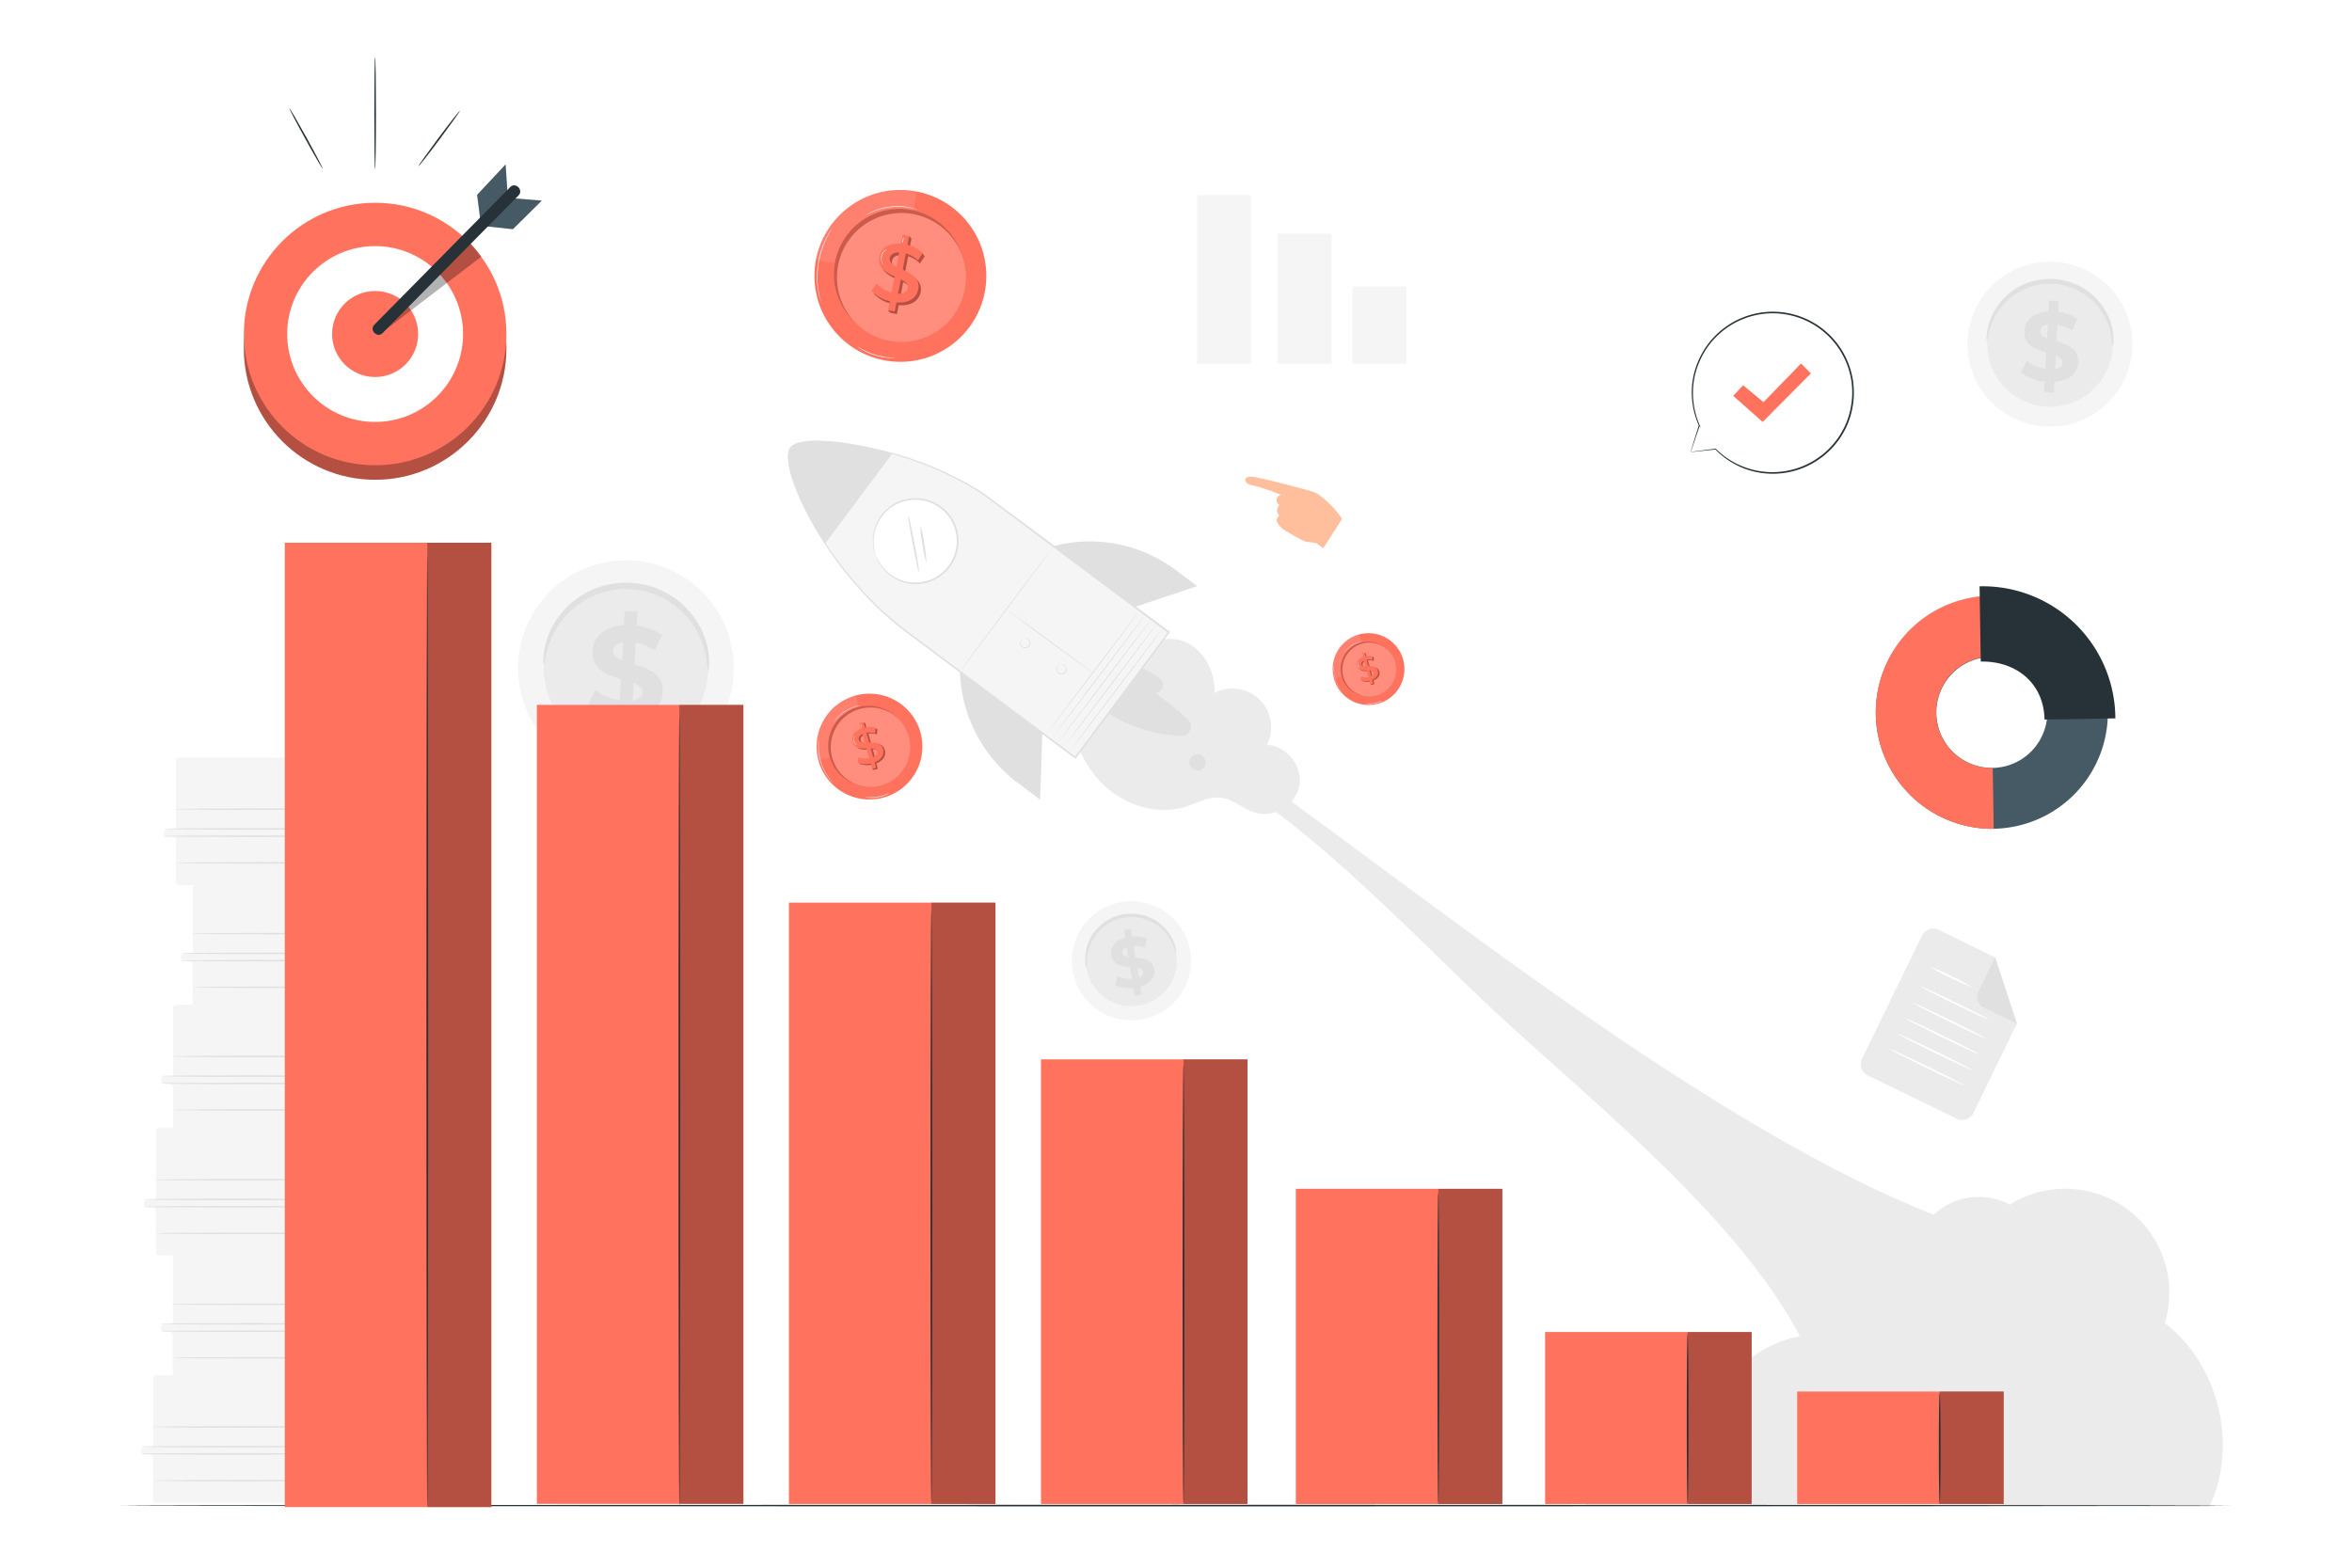 <svg class="animated" id="freepik_stories-business-mission" xmlns="http://www.w3.org/2000/svg" viewBox="0 0 750 500" version="1.1" xmlns:xlink="http://www.w3.org/1999/xlink" xmlns:svgjs="http://svgjs.com/svgjs"><style>svg#freepik_stories-business-mission:not(.animated) .animable {opacity: 0;}svg#freepik_stories-business-mission.animated #freepik--background-complete--inject-69 {animation: 1s 1 forwards cubic-bezier(.36,-0.01,.5,1.38) slideDown,1.5s Infinite  linear floating;animation-delay: 0s,1s;}svg#freepik_stories-business-mission.animated #freepik--Floor--inject-69 {animation: 7.1s 1 forwards cubic-bezier(.36,-0.01,.5,1.38) slideDown,1.5s Infinite  linear spin;animation-delay: 0s,7.1s;}svg#freepik_stories-business-mission.animated #freepik--Chart--inject-69 {animation: 1s 1 forwards cubic-bezier(.36,-0.01,.5,1.38) slideUp,1.5s Infinite  linear spin;animation-delay: 0s,1s;}svg#freepik_stories-business-mission.animated #freepik--Coins--inject-69 {animation: 1s 1 forwards cubic-bezier(.36,-0.01,.5,1.38) fadeIn,1.5s Infinite  linear heartbeat;animation-delay: 0s,1s;}svg#freepik_stories-business-mission.animated #freepik--Bars--inject-69 {animation: 1s 1 forwards cubic-bezier(.36,-0.01,.5,1.38) zoomOut;animation-delay: 0s;}svg#freepik_stories-business-mission.animated #freepik--Target--inject-69 {animation: 1s 1 forwards cubic-bezier(.36,-0.01,.5,1.38) slideRight,1.5s Infinite  linear shake;animation-delay: 0s,1s;}svg#freepik_stories-business-mission.animated #freepik--speech-bubble--inject-69 {animation: 1s 1 forwards cubic-bezier(.36,-0.01,.5,1.38) lightSpeedLeft;animation-delay: 0s;}svg#freepik_stories-business-mission.animated #elb8i5vlq6369 {animation: 1s 1 forwards cubic-bezier(.36,-0.01,.5,1.38) fadeIn;animation-delay: 0s;}svg#freepik_stories-business-mission.animated #elbdqxxsaw9u {animation: 1s 1 forwards cubic-bezier(.36,-0.01,.5,1.38) fadeIn;animation-delay: 0.018s;opacity: 0}svg#freepik_stories-business-mission.animated #elgfxrc484r5b {animation: 1s 1 forwards cubic-bezier(.36,-0.01,.5,1.38) fadeIn;animation-delay: 0.035s;opacity: 0}svg#freepik_stories-business-mission.animated #elgbmp7vlwcp {animation: 1s 1 forwards cubic-bezier(.36,-0.01,.5,1.38) fadeIn;animation-delay: 0.053s;opacity: 0}svg#freepik_stories-business-mission.animated #elsex06nvqwl {animation: 1s 1 forwards cubic-bezier(.36,-0.01,.5,1.38) fadeIn;animation-delay: 0.07s;opacity: 0}svg#freepik_stories-business-mission.animated #ellg62qbm4xsh {animation: 1s 1 forwards cubic-bezier(.36,-0.01,.5,1.38) fadeIn;animation-delay: 0.088s;opacity: 0}svg#freepik_stories-business-mission.animated #elynp04as5msb {animation: 1s 1 forwards cubic-bezier(.36,-0.01,.5,1.38) fadeIn;animation-delay: 0.105s;opacity: 0}svg#freepik_stories-business-mission.animated #el77k6vpdzbeu {animation: 1s 1 forwards cubic-bezier(.36,-0.01,.5,1.38) fadeIn;animation-delay: 0.123s;opacity: 0}svg#freepik_stories-business-mission.animated #el2wwcp3fa8wt {animation: 1s 1 forwards cubic-bezier(.36,-0.01,.5,1.38) fadeIn;animation-delay: 0.14s;opacity: 0}svg#freepik_stories-business-mission.animated #elm3l4o26c8r {animation: 1s 1 forwards cubic-bezier(.36,-0.01,.5,1.38) fadeIn;animation-delay: 0.158s;opacity: 0}svg#freepik_stories-business-mission.animated #el2qsuyc4r0e6 {animation: 1s 1 forwards cubic-bezier(.36,-0.01,.5,1.38) fadeIn;animation-delay: 0.175s;opacity: 0}svg#freepik_stories-business-mission.animated #elcfpd6upvfnd {animation: 1s 1 forwards cubic-bezier(.36,-0.01,.5,1.38) fadeIn;animation-delay: 0.193s;opacity: 0}svg#freepik_stories-business-mission.animated #el7ril9vxb6pj {animation: 1s 1 forwards cubic-bezier(.36,-0.01,.5,1.38) fadeIn;animation-delay: 0.211s;opacity: 0}svg#freepik_stories-business-mission.animated #eltlp63zx4zt {animation: 1s 1 forwards cubic-bezier(.36,-0.01,.5,1.38) fadeIn;animation-delay: 0.228s;opacity: 0}svg#freepik_stories-business-mission.animated #elad1dexorzt {animation: 1s 1 forwards cubic-bezier(.36,-0.01,.5,1.38) fadeIn;animation-delay: 0.246s;opacity: 0}svg#freepik_stories-business-mission.animated #eleibzpeznu8r {animation: 1s 1 forwards cubic-bezier(.36,-0.01,.5,1.38) fadeIn;animation-delay: 0.263s;opacity: 0}svg#freepik_stories-business-mission.animated #elfl2qla226gu {animation: 1s 1 forwards cubic-bezier(.36,-0.01,.5,1.38) fadeIn;animation-delay: 0.281s;opacity: 0}svg#freepik_stories-business-mission.animated #elodkuie4l9v8 {animation: 1s 1 forwards cubic-bezier(.36,-0.01,.5,1.38) fadeIn;animation-delay: 0.298s;opacity: 0}svg#freepik_stories-business-mission.animated #eltfnaj406h5d {animation: 1s 1 forwards cubic-bezier(.36,-0.01,.5,1.38) fadeIn;animation-delay: 0.316s;opacity: 0}svg#freepik_stories-business-mission.animated #el88iuox5l6ad {animation: 1s 1 forwards cubic-bezier(.36,-0.01,.5,1.38) fadeIn;animation-delay: 0.333s;opacity: 0}svg#freepik_stories-business-mission.animated #el099vc7meiaj {animation: 1s 1 forwards cubic-bezier(.36,-0.01,.5,1.38) fadeIn;animation-delay: 0.351s;opacity: 0}svg#freepik_stories-business-mission.animated #el6v66pggn4vy {animation: 1s 1 forwards cubic-bezier(.36,-0.01,.5,1.38) fadeIn;animation-delay: 0.368s;opacity: 0}svg#freepik_stories-business-mission.animated #elazo2uya7su9 {animation: 1s 1 forwards cubic-bezier(.36,-0.01,.5,1.38) fadeIn;animation-delay: 0.386s;opacity: 0}svg#freepik_stories-business-mission.animated #elo8pnflfwoqq {animation: 1s 1 forwards cubic-bezier(.36,-0.01,.5,1.38) fadeIn;animation-delay: 0.404s;opacity: 0}svg#freepik_stories-business-mission.animated #eldwy0cfzpdko {animation: 1s 1 forwards cubic-bezier(.36,-0.01,.5,1.38) fadeIn;animation-delay: 0.421s;opacity: 0}svg#freepik_stories-business-mission.animated #eljzn76b4aphs {animation: 1s 1 forwards cubic-bezier(.36,-0.01,.5,1.38) fadeIn;animation-delay: 0.439s;opacity: 0}svg#freepik_stories-business-mission.animated #elorfcw9anoke {animation: 1s 1 forwards cubic-bezier(.36,-0.01,.5,1.38) fadeIn;animation-delay: 0.456s;opacity: 0}svg#freepik_stories-business-mission.animated #el8a72hhofv7k {animation: 1s 1 forwards cubic-bezier(.36,-0.01,.5,1.38) fadeIn;animation-delay: 0.474s;opacity: 0}svg#freepik_stories-business-mission.animated #el21dsdaymnp6 {animation: 1s 1 forwards cubic-bezier(.36,-0.01,.5,1.38) fadeIn;animation-delay: 0.491s;opacity: 0}svg#freepik_stories-business-mission.animated #elqm2b4xp1e5d {animation: 1s 1 forwards cubic-bezier(.36,-0.01,.5,1.38) fadeIn;animation-delay: 0.509s;opacity: 0}svg#freepik_stories-business-mission.animated #el8us32wmf1yv {animation: 1s 1 forwards cubic-bezier(.36,-0.01,.5,1.38) fadeIn;animation-delay: 0.526s;opacity: 0}svg#freepik_stories-business-mission.animated #el5u08wmottki {animation: 1s 1 forwards cubic-bezier(.36,-0.01,.5,1.38) fadeIn;animation-delay: 0.544s;opacity: 0}svg#freepik_stories-business-mission.animated #elssv5dx8awr {animation: 1s 1 forwards cubic-bezier(.36,-0.01,.5,1.38) fadeIn;animation-delay: 0.561s;opacity: 0}svg#freepik_stories-business-mission.animated #elmduftmnfqxt {animation: 1s 1 forwards cubic-bezier(.36,-0.01,.5,1.38) fadeIn;animation-delay: 0.579s;opacity: 0}svg#freepik_stories-business-mission.animated #eli9e8apm95o8 {animation: 1s 1 forwards cubic-bezier(.36,-0.01,.5,1.38) fadeIn;animation-delay: 0.596s;opacity: 0}svg#freepik_stories-business-mission.animated #el6q7cviipn1e {animation: 1s 1 forwards cubic-bezier(.36,-0.01,.5,1.38) fadeIn;animation-delay: 0.614s;opacity: 0}svg#freepik_stories-business-mission.animated #elbgkh29mi1co {animation: 1s 1 forwards cubic-bezier(.36,-0.01,.5,1.38) fadeIn;animation-delay: 0.632s;opacity: 0}svg#freepik_stories-business-mission.animated #eljjk8lvlh6mf {animation: 1s 1 forwards cubic-bezier(.36,-0.01,.5,1.38) fadeIn;animation-delay: 0.649s;opacity: 0}svg#freepik_stories-business-mission.animated #elc8c55wo9w9a {animation: 1s 1 forwards cubic-bezier(.36,-0.01,.5,1.38) fadeIn;animation-delay: 0.667s;opacity: 0}svg#freepik_stories-business-mission.animated #elhgphxbym3v {animation: 1s 1 forwards cubic-bezier(.36,-0.01,.5,1.38) fadeIn;animation-delay: 0.684s;opacity: 0}svg#freepik_stories-business-mission.animated #elbhkt19iebar {animation: 1s 1 forwards cubic-bezier(.36,-0.01,.5,1.38) fadeIn;animation-delay: 0.702s;opacity: 0}svg#freepik_stories-business-mission.animated #elohhz0jtnqm {animation: 1s 1 forwards cubic-bezier(.36,-0.01,.5,1.38) fadeIn;animation-delay: 0.719s;opacity: 0}svg#freepik_stories-business-mission.animated #ellxcc2zgaok9 {animation: 1s 1 forwards cubic-bezier(.36,-0.01,.5,1.38) fadeIn;animation-delay: 0.737s;opacity: 0}svg#freepik_stories-business-mission.animated #elwlnkbtl1gi {animation: 1s 1 forwards cubic-bezier(.36,-0.01,.5,1.38) fadeIn;animation-delay: 0.754s;opacity: 0}svg#freepik_stories-business-mission.animated #elcwun482yw5a {animation: 1s 1 forwards cubic-bezier(.36,-0.01,.5,1.38) fadeIn;animation-delay: 0.772s;opacity: 0}svg#freepik_stories-business-mission.animated #elshwp4yc2xzh {animation: 1s 1 forwards cubic-bezier(.36,-0.01,.5,1.38) fadeIn;animation-delay: 0.789s;opacity: 0}svg#freepik_stories-business-mission.animated #eljrk893mf8s {animation: 1s 1 forwards cubic-bezier(.36,-0.01,.5,1.38) fadeIn;animation-delay: 0.807s;opacity: 0}svg#freepik_stories-business-mission.animated #elhay0f9a8f9b {animation: 1s 1 forwards cubic-bezier(.36,-0.01,.5,1.38) fadeIn;animation-delay: 0.825s;opacity: 0}svg#freepik_stories-business-mission.animated #eljaz6d7fr289 {animation: 1s 1 forwards cubic-bezier(.36,-0.01,.5,1.38) fadeIn;animation-delay: 0.842s;opacity: 0}svg#freepik_stories-business-mission.animated #el3uomi0ptylq {animation: 1s 1 forwards cubic-bezier(.36,-0.01,.5,1.38) fadeIn;animation-delay: 0.86s;opacity: 0}svg#freepik_stories-business-mission.animated #ely65yfyqh7j {animation: 1s 1 forwards cubic-bezier(.36,-0.01,.5,1.38) fadeIn;animation-delay: 0.877s;opacity: 0}svg#freepik_stories-business-mission.animated #el684d5q2hik5 {animation: 1s 1 forwards cubic-bezier(.36,-0.01,.5,1.38) fadeIn;animation-delay: 0.895s;opacity: 0}svg#freepik_stories-business-mission.animated #elhvxkzbk3z4c {animation: 1s 1 forwards cubic-bezier(.36,-0.01,.5,1.38) fadeIn;animation-delay: 0.912s;opacity: 0}svg#freepik_stories-business-mission.animated #elpeklu5j9ns {animation: 1s 1 forwards cubic-bezier(.36,-0.01,.5,1.38) fadeIn;animation-delay: 0.93s;opacity: 0}svg#freepik_stories-business-mission.animated #el1rbewomtm9r {animation: 1s 1 forwards cubic-bezier(.36,-0.01,.5,1.38) fadeIn;animation-delay: 0.947s;opacity: 0}svg#freepik_stories-business-mission.animated #elizv69xad4na {animation: 1s 1 forwards cubic-bezier(.36,-0.01,.5,1.38) fadeIn;animation-delay: 0.965s;opacity: 0}svg#freepik_stories-business-mission.animated #el7u5gz5nz31p {animation: 1s 1 forwards cubic-bezier(.36,-0.01,.5,1.38) fadeIn;animation-delay: 0.982s;opacity: 0}svg#freepik_stories-business-mission.animated #freepik--Character--inject-69 {animation: 1s 1 forwards cubic-bezier(.36,-0.01,.5,1.38) fadeIn,1.5s Infinite  linear wind;animation-delay: 0s,1s;}            @keyframes slideDown {                0% {                    opacity: 0;                    transform: translateY(-30px);                }                100% {                    opacity: 1;                    transform: translateY(0);                }            }                    @keyframes floating {                0% {                    opacity: 1;                    transform: translateY(0px);                }                50% {                    transform: translateY(-10px);                }                100% {                    opacity: 1;                    transform: translateY(0px);                }            }                 @keyframes spin {             from {                 transform: rotate(0);               }               to {                 transform: rotate(360deg);               }         }                 @keyframes slideUp {                0% {                    opacity: 0;                    transform: translateY(30px);                }                100% {                    opacity: 1;                    transform: inherit;                }            }                    @keyframes fadeIn {                0% {                    opacity: 0;                }                100% {                    opacity: 1;                }            }                    @keyframes heartbeat {                0% {                    transform: scale(1);                }                10% {                    transform: scale(1.1);                }                30% {                    transform: scale(1);                }                40% {                    transform: scale(1);                }                50% {                    transform: scale(1.1);                }                60% {                    transform: scale(1);                }                100% {                    transform: scale(1);                }            }                    @keyframes zoomOut {                0% {                    opacity: 0;                    transform: scale(1.5);                }                100% {                    opacity: 1;                    transform: scale(1);                }            }                    @keyframes slideRight {                0% {                    opacity: 0;                    transform: translateX(30px);                }                100% {                    opacity: 1;                    transform: translateX(0);                }            }                    @keyframes shake {                10%, 90% {                    transform: translate3d(-1px, 0, 0);                  }                  20%, 80% {                    transform: translate3d(2px, 0, 0);                  }                  30%, 50%, 70% {                    transform: translate3d(-4px, 0, 0);                  }                  40%, 60% {                    transform: translate3d(4px, 0, 0);                  }            }                    @keyframes lightSpeedLeft {              from {                transform: translate3d(-50%, 0, 0) skewX(20deg);                opacity: 0;              }              60% {                transform: skewX(-10deg);                opacity: 1;              }              80% {                transform: skewX(2deg);              }              to {                opacity: 1;                transform: translate3d(0, 0, 0);              }            }                    @keyframes wind {                0% {                    transform: rotate( 0deg );                }                25% {                    transform: rotate( 1deg );                }                75% {                    transform: rotate( -1deg );                }            }        </style><g id="freepik--background-complete--inject-69" class="animable" style="transform-origin: 376.823px 271.425px;"><path d="M400.18,247.38C378.15,232,376,230,364.88,209.32l-10.59,21.61c45.33,12.77,84.43,55.6,118.54,88.06,34.93,33.25,99.47,82.2,108.94,128.33,12.55-31.77,32-27.68,54.57-53.27C561.13,373.26,455,285.74,400.18,247.38Z" style="fill: rgb(235, 235, 235); transform-origin: 495.315px 328.32px;" id="elm94rorlylml" class="animable"></path><path d="M505.4,480.26c5.41-14.85,24.08-21.82,38.49-15.33l-.31-6.73A37.76,37.76,0,0,1,586.94,426c.86-11.11,12.45-20.14,23.43-18.25a21.18,21.18,0,0,1,30.54-23.53A33.17,33.17,0,0,1,690.29,422c17.28,13.21,23.52,39,14.2,58.63" style="fill: rgb(235, 235, 235); transform-origin: 607.103px 429.879px;" id="els5zqd5qja1q" class="animable"></path><path d="M340.73,224.56l30.34-20.65c10.88-1.43,16.69,9.33,16.23,17.07A12.36,12.36,0,0,1,404,237.56c6.2.31,11.37,6.71,10.37,12.84s-8,10.54-13.93,8.84c-3.94-1.12-7.15-4.38-11.22-4.84-3.82-.43-7.39,1.69-11.05,2.85-9.09,2.91-19.49-.36-26.35-7S341.42,234.08,340.73,224.56Z" style="fill: rgb(235, 235, 235); transform-origin: 377.612px 231.694px;" id="el8ayvp34x6ip" class="animable"></path><path d="M360.2,211.6a27.85,27.85,0,0,1,9.74,4.93,2.49,2.49,0,0,1-1.63,4.44h-.06a102.54,102.54,0,0,1,10.52,8.41,3.07,3.07,0,0,1-2.18,5.34,47,47,0,0,1-30.42-12.89Z" style="fill: rgb(224, 224, 224); transform-origin: 362.973px 223.161px;" id="elzvigumqa0k8" class="animable"></path><path d="M306.1,214.14s0,.12,0,.24a46.2,46.2,0,0,0,18.57,35.4l7,5.26.72-21.24Z" style="fill: rgb(224, 224, 224); transform-origin: 319.245px 234.59px;" id="elz7tpgqj6ch" class="animable"></path><path d="M335.91,174.2l.23-.07a45.61,45.61,0,0,1,38.68,7.62l6.95,5.19-19.88,6.64Z" style="fill: rgb(224, 224, 224); transform-origin: 358.84px 183.132px;" id="el7ex6elwz3fk" class="animable"></path><path d="M252,142.71c2.36-3.16,14.87-2.88,32.56,1.91A101.78,101.78,0,0,1,314,157.82l58.77,43.86-11.56,15.48-6.69,9-11.56,15.48L289.6,201.83a101.66,101.66,0,0,1-14.44-13.06,122.19,122.19,0,0,1-12-15.4c-9.93-15.31-13.46-27.5-11.1-30.66" style="fill: rgb(245, 245, 245); transform-origin: 312.062px 191.133px;" id="elxvt8a5viul" class="animable"></path><line x1="363.43" y1="194.72" x2="333.69" y2="234.1" style="fill: rgb(245, 245, 245); transform-origin: 348.56px 214.41px;" id="ellbi6ckjorik" class="animable"></line><path d="M333.69,234.1c.05,0,6.76-8.74,15-19.61s14.82-19.72,14.77-19.77-6.76,8.74-15,19.61S333.63,234.05,333.69,234.1Z" style="fill: rgb(224, 224, 224); transform-origin: 348.575px 214.41px;" id="ellzcpqmnlsto" class="animable"></path><line x1="365.34" y1="195.88" x2="335.6" y2="235.25" style="fill: rgb(245, 245, 245); transform-origin: 350.47px 215.565px;" id="el65ta97xwc7a" class="animable"></line><path d="M335.6,235.25c.06,0,6.76-8.74,15-19.61s14.83-19.72,14.77-19.76-6.76,8.73-15,19.61S335.54,235.21,335.6,235.25Z" style="fill: rgb(224, 224, 224); transform-origin: 350.485px 215.565px;" id="elg5qni0szp7v" class="animable"></path><line x1="367.2" y1="197.31" x2="337.46" y2="236.68" style="fill: rgb(245, 245, 245); transform-origin: 352.33px 216.995px;" id="el0fbcggfharh9" class="animable"></line><path d="M337.46,236.68c.05,0,6.76-8.73,15-19.6s14.82-19.73,14.77-19.77-6.76,8.73-15,19.61S337.4,236.64,337.46,236.68Z" style="fill: rgb(224, 224, 224); transform-origin: 352.345px 216.995px;" id="elw9u77itsde" class="animable"></path><line x1="369.05" y1="198.74" x2="339.31" y2="238.12" style="fill: rgb(245, 245, 245); transform-origin: 354.18px 218.43px;" id="el65ya70b5ilv" class="animable"></line><path d="M339.31,238.12c.06,0,6.77-8.74,15-19.61s14.82-19.72,14.76-19.77-6.76,8.74-15,19.61S339.26,238.07,339.31,238.12Z" style="fill: rgb(224, 224, 224); transform-origin: 354.19px 218.43px;" id="elr59daugyux" class="animable"></path><line x1="370.91" y1="200.18" x2="341.17" y2="239.55" style="fill: rgb(245, 245, 245); transform-origin: 356.04px 219.865px;" id="elnqjskkh7ypc" class="animable"></line><path d="M341.17,239.55c.06,0,6.76-8.73,15-19.6s14.83-19.73,14.77-19.77-6.76,8.73-15,19.61S341.11,239.51,341.17,239.55Z" style="fill: rgb(224, 224, 224); transform-origin: 356.055px 219.865px;" id="elhd3wcpq8w7k" class="animable"></path><path d="M321,194.28l.24.25c.17.17.43.36.77.64.67.54,1.66,1.31,2.89,2.24,2.45,1.86,5.88,4.4,9.68,7.18s7.26,5.27,9.77,7.07l3,2.11.82.56.29.19s-.08-.09-.26-.23l-.79-.6-2.93-2.18-9.73-7.13L325,197.26l-2.94-2.17c-.34-.26-.62-.45-.79-.6A1.34,1.34,0,0,0,321,194.28Z" style="fill: rgb(224, 224, 224); transform-origin: 334.73px 204.4px;" id="elalelfi0tweb" class="animable"></path><path d="M306.1,214.14c.06.05,6.73-8.78,14.9-19.71s14.75-19.83,14.69-19.87-6.73,8.78-14.9,19.71S306,214.1,306.1,214.14Z" style="fill: rgb(224, 224, 224); transform-origin: 320.895px 194.35px;" id="eld4h0b8astu" class="animable"></path><path d="M338,212s-.14,0-.36.11a1.54,1.54,0,0,0-.67.77,1.5,1.5,0,0,0,.17,1.51,1.61,1.61,0,0,0,2.92-.8,1.49,1.49,0,0,0-.62-1.38,1.56,1.56,0,0,0-1-.33c-.24,0-.37.07-.36.09s.13,0,.36,0a1.75,1.75,0,0,1,.86.37,1.34,1.34,0,0,1,.49,1.21,1.45,1.45,0,0,1-1,1.2,1.47,1.47,0,0,1-1.48-.52,1.31,1.31,0,0,1-.19-1.29,1.55,1.55,0,0,1,.56-.75C337.87,212,338,212,338,212Z" style="fill: rgb(224, 224, 224); transform-origin: 338.455px 213.475px;" id="elgc0je7prcxd" class="animable"></path><path d="M326.47,203.68a.73.73,0,0,0-.36.11,1.67,1.67,0,0,0-.67.78,1.49,1.49,0,0,0,.18,1.5,1.6,1.6,0,0,0,2.91-.8,1.5,1.5,0,0,0-.61-1.38,1.61,1.61,0,0,0-1-.32.69.69,0,0,0-.36.08,2.63,2.63,0,0,0,.36,0,1.58,1.58,0,0,1,.86.37,1.29,1.29,0,0,1,.49,1.2,1.37,1.37,0,0,1-2.48.68,1.31,1.31,0,0,1-.19-1.29,1.59,1.59,0,0,1,.55-.75C326.35,203.74,326.48,203.7,326.47,203.68Z" style="fill: rgb(224, 224, 224); transform-origin: 326.927px 205.163px;" id="el9g32lfqfmgc" class="animable"></path><path d="M381,240.69a2.6,2.6,0,1,1-.18.07" style="fill: rgb(224, 224, 224); transform-origin: 381.852px 243.147px;" id="el1copm5ceukej" class="animable"></path><path d="M279.24,177.1a13.46,13.46,0,1,0,8.15-17.2A13.46,13.46,0,0,0,279.24,177.1Z" style="fill: rgb(255, 255, 255); transform-origin: 291.917px 172.576px;" id="eljipibi19dzi" class="animable"></path><path d="M279.24,177.1a26.52,26.52,0,0,1-.6-3.24,13.43,13.43,0,0,1,2.18-8.5,13.16,13.16,0,0,1,4.43-4.19A13.36,13.36,0,0,1,292,159.4a13.3,13.3,0,0,1,7.3,2.28,13.12,13.12,0,0,1,5.24,14.66,13.32,13.32,0,0,1-4.21,6.39,13.21,13.21,0,0,1-12.4,2.46,13.35,13.35,0,0,1-7.07-5.2,27,27,0,0,1-1.6-2.89,4.76,4.76,0,0,0,.28.82,6,6,0,0,0,.42,1,9.79,9.79,0,0,0,.71,1.24,13.53,13.53,0,0,0,13.41,6,13.61,13.61,0,0,0,6.59-3,12.62,12.62,0,0,0,2.66-2.92,13,13,0,0,0,1.76-3.72,13.65,13.65,0,0,0-5.47-15.3,13.74,13.74,0,0,0-7.62-2.34,13.69,13.69,0,0,0-7,1.89,13.54,13.54,0,0,0-6.59,13.13,9.57,9.57,0,0,0,.24,1.41,5.49,5.49,0,0,0,.28,1A4.64,4.64,0,0,0,279.24,177.1Z" style="fill: rgb(224, 224, 224); transform-origin: 292.003px 172.599px;" id="elc2snx6kdwx9" class="animable"></path><path d="M252,142.71c2.36-3.16,14.87-2.88,32.56,1.91l-21.46,28.75c-9.93-15.31-13.46-27.5-11.1-30.66" style="fill: rgb(224, 224, 224); transform-origin: 267.927px 156.998px;" id="elourqzytw5vr" class="animable"></path><path d="M252,142.71s-.12.19-.35.6a6.21,6.21,0,0,0-.4,2,24,24,0,0,0,1.46,7.76c2.15,6.54,6.62,15.62,13.94,25.73a121.11,121.11,0,0,0,13.49,15.4,104.91,104.91,0,0,0,8.75,7.42l9.77,7.31,44.06,32.92.23.17.17-.23,14.91-20c5.1-6.85,10.12-13.57,14.9-20l.17-.23-.23-.18-44.1-32.86L319,161.29l-4.67-3.48c-1.58-1.12-3.19-2.08-4.79-3a107.93,107.93,0,0,0-18.64-8.44,131.63,131.63,0,0,0-16.23-4.22,83.31,83.31,0,0,0-12.48-1.57,24.63,24.63,0,0,0-7.87.7,9.15,9.15,0,0,0-1.1.46,6,6,0,0,0-.72.47c-.33.33-.48.51-.48.51l.51-.47a7.72,7.72,0,0,1,.73-.44,10.6,10.6,0,0,1,1.1-.43,25.24,25.24,0,0,1,7.82-.59,85.34,85.34,0,0,1,12.43,1.65,134.83,134.83,0,0,1,16.16,4.29,107.92,107.92,0,0,1,18.54,8.47c1.59.92,3.2,1.9,4.74,3l4.66,3.49,9.78,7.31,44.06,32.92-.06-.41-14.91,20-14.9,20,.4-.06L299,208.53l-9.78-7.29a102.42,102.42,0,0,1-8.74-7.36A120.71,120.71,0,0,1,267,178.58c-7.34-10-11.85-19.07-14.06-25.57a24.74,24.74,0,0,1-1.54-7.69,6.48,6.48,0,0,1,.34-2C252,142.93,252,142.71,252,142.71Z" style="fill: rgb(224, 224, 224); transform-origin: 312.175px 191.268px;" id="elolkwqk4ysdc" class="animable"></path><path d="M293,182.58a11.52,11.52,0,0,0-.23-2.71c-.23-1.66-.64-3.93-1.13-6.43l-1.31-6.4a13.89,13.89,0,0,0-.63-2.64,10.88,10.88,0,0,0,.23,2.71c.23,1.66.64,3.94,1.13,6.44s.93,4.54,1.3,6.39A14.3,14.3,0,0,0,293,182.58Z" style="fill: rgb(224, 224, 224); transform-origin: 291.349px 173.49px;" id="elkrhy5ffb9yr" class="animable"></path><path d="M295.4,179.42a30.31,30.31,0,0,0-.67-5.9,30,30,0,0,0-1.25-5.81,30,30,0,0,0,.67,5.9A30.49,30.49,0,0,0,295.4,179.42Z" style="fill: rgb(224, 224, 224); transform-origin: 294.44px 173.565px;" id="elggfp8jfdbwd" class="animable"></path><path d="M624,356.8,595.57,343a4,4,0,0,1-1.83-5.29l19.15-39.32a4,4,0,0,1,5.29-1.83l18,8.78,6.95,21.17L629.27,355A4,4,0,0,1,624,356.8Z" style="fill: rgb(235, 235, 235); transform-origin: 618.243px 326.679px;" id="elq1b762u268" class="animable"></path><path d="M636.2,305.31l-5.39,11.07a3.67,3.67,0,0,0,1.69,4.91l10.65,5.19Z" style="fill: rgb(224, 224, 224); transform-origin: 636.794px 315.895px;" id="elljd9n7hrwk" class="animable"></path><path d="M628.65,314.76c-.07.15-3.07-1.17-6.7-2.94a47.45,47.45,0,0,1-6.45-3.46,47.36,47.36,0,0,1,6.7,2.95A46.81,46.81,0,0,1,628.65,314.76Z" style="fill: rgb(255, 255, 255); transform-origin: 622.075px 311.566px;" id="elsnf88stq50k" class="animable"></path><path d="M634.09,325.15c-.07.15-5-2.1-10.94-5s-10.76-5.38-10.7-5.52,5,2.1,10.95,5S634.16,325,634.09,325.15Z" style="fill: rgb(255, 255, 255); transform-origin: 623.27px 319.89px;" id="el2nj2w0ca934" class="animable"></path><path d="M633.49,331.33c-.07.14-5.4-2.31-11.91-5.49s-11.74-5.85-11.67-6,5.4,2.31,11.92,5.48S633.56,331.19,633.49,331.33Z" style="fill: rgb(255, 255, 255); transform-origin: 621.7px 325.585px;" id="elvdnena2n779" class="animable"></path><path d="M631.09,336.26c-.07.14-5.4-2.31-11.91-5.49s-11.74-5.85-11.67-6,5.4,2.31,11.92,5.48S631.16,336.12,631.09,336.26Z" style="fill: rgb(255, 255, 255); transform-origin: 619.3px 330.515px;" id="el63398bdobxv" class="animable"></path><path d="M628.69,341.19c-.07.14-5.4-2.31-11.92-5.49s-11.73-5.85-11.66-6,5.4,2.31,11.92,5.48S628.76,341.05,628.69,341.19Z" style="fill: rgb(255, 255, 255); transform-origin: 616.9px 335.445px;" id="elf4xbnoxca1" class="animable"></path><path d="M626.29,346.12c-.07.14-5.41-2.31-11.92-5.49s-11.73-5.85-11.66-6,5.4,2.31,11.91,5.48S626.36,346,626.29,346.12Z" style="fill: rgb(255, 255, 255); transform-origin: 614.5px 340.375px;" id="el1yjtzigk9j1" class="animable"></path><path d="M233.93,215.45A34.41,34.41,0,1,1,202,178.79,34.38,34.38,0,0,1,233.93,215.45Z" style="fill: rgb(245, 245, 245); transform-origin: 199.6px 213.116px;" id="elkhlwkrs6n1d" class="animable"></path><path d="M225.76,214.88a26.22,26.22,0,1,1-24.33-27.94A26.19,26.19,0,0,1,225.76,214.88Z" style="fill: rgb(235, 235, 235); transform-origin: 199.602px 213.096px;" id="elkrqwtduqdxm" class="animable"></path><path d="M225.81,214.06c-.16,0-.19-1.17-.47-3.2a27.66,27.66,0,0,0-2.46-8.23,26.15,26.15,0,0,0-8-9.67,25.94,25.94,0,0,0-3.07-2,26.42,26.42,0,0,0-3.46-1.56,26.14,26.14,0,0,0-3.79-1.05,26.6,26.6,0,0,0-4-.48,28.44,28.44,0,0,0-4,.16,25.6,25.6,0,0,0-3.86.77,23.67,23.67,0,0,0-3.57,1.29,22.87,22.87,0,0,0-3.21,1.72,25.85,25.85,0,0,0-5.19,4.29,26.53,26.53,0,0,0-3.51,4.74,28,28,0,0,0-3.08,8c-.43,2-.55,3.16-.71,3.15s-.26-1.17-.06-3.27a24.28,24.28,0,0,1,2.61-8.57,26.27,26.27,0,0,1,3.51-5.17,26.6,26.6,0,0,1,5.43-4.74,26.09,26.09,0,0,1,3.41-1.91,25.37,25.37,0,0,1,3.83-1.43,26.91,26.91,0,0,1,4.16-.86,28.65,28.65,0,0,1,4.36-.18,28.13,28.13,0,0,1,4.34.52,26.89,26.89,0,0,1,4.07,1.17,26.8,26.8,0,0,1,12,9,26.64,26.64,0,0,1,3.11,5.43,24.31,24.31,0,0,1,1.94,8.75C226.16,212.91,225.93,214.06,225.81,214.06Z" style="fill: rgb(224, 224, 224); transform-origin: 199.7px 199.951px;" id="elvxl5cz6wczl" class="animable"></path><path d="M201.46,228.85l-.25,4.56-4.07-.22.25-4.44c-4-.47-7.82-1.95-10-3.82l2.51-4.85a16.38,16.38,0,0,0,7.74,3.33l.38-6.8c-4.46-1.35-9.43-3.13-9.1-9,.24-4.31,3.58-7.85,10-8.22l.26-4.52,4.07.22-.25,4.44a18.53,18.53,0,0,1,8.13,3l-2.31,4.89a16.94,16.94,0,0,0-6.12-2.46l-.38,6.92c4.46,1.31,9.34,3.1,9,8.84C211.2,224.94,207.9,228.44,201.46,228.85Zm-3.07-18.22.32-5.78c-2.18.36-3.1,1.5-3.18,2.84S196.63,210,198.39,210.63Zm6.46,10.2c.08-1.42-1.06-2.26-2.77-3l-.32,5.62C203.82,223.14,204.78,222.13,204.85,220.83Z" style="fill: rgb(224, 224, 224); transform-origin: 199.363px 214.14px;" id="elnzlubuc9tx" class="animable"></path><path d="M679.9,111.55a26.29,26.29,0,1,1-24.39-28A26.26,26.26,0,0,1,679.9,111.55Z" style="fill: rgb(245, 245, 245); transform-origin: 653.671px 109.776px;" id="el9wqzhemhc1w" class="animable"></path><path d="M673.66,111.11a20,20,0,1,1-18.59-21.34A20,20,0,0,1,673.66,111.11Z" style="fill: rgb(235, 235, 235); transform-origin: 653.708px 109.724px;" id="elmli2z8vsqq" class="animable"></path><path d="M673.7,110.49a12.65,12.65,0,0,1-.36-2.45,21.24,21.24,0,0,0-1.87-6.28,20.71,20.71,0,0,0-2.4-3.82,20,20,0,0,0-3.7-3.58A18.6,18.6,0,0,0,663,92.87a18.16,18.16,0,0,0-2.65-1.2,20.48,20.48,0,0,0-2.89-.81,22,22,0,0,0-3.07-.36,21.07,21.07,0,0,0-3.09.13,19,19,0,0,0-3,.58,19.45,19.45,0,0,0-2.72,1,18,18,0,0,0-2.46,1.32,20,20,0,0,0-6.64,6.9,21.35,21.35,0,0,0-2.36,6.12,12.05,12.05,0,0,1-.54,2.41,6,6,0,0,1,0-2.5,18.63,18.63,0,0,1,2-6.55,20.51,20.51,0,0,1,2.69-4,20.72,20.72,0,0,1,4.14-3.62,21.31,21.31,0,0,1,2.62-1.46A19.52,19.52,0,0,1,648,89.77a20.36,20.36,0,0,1,3.18-.66,21.62,21.62,0,0,1,3.33-.14,22.51,22.51,0,0,1,3.31.4,20,20,0,0,1,3.12.9,19.25,19.25,0,0,1,2.83,1.32,18.85,18.85,0,0,1,2.49,1.65,20.36,20.36,0,0,1,3.85,3.93,20.1,20.1,0,0,1,2.38,4.14,18.66,18.66,0,0,1,1.48,6.68A6,6,0,0,1,673.7,110.49Z" style="fill: rgb(224, 224, 224); transform-origin: 653.725px 99.723px;" id="elp6aj1321rvm" class="animable"></path><path d="M655.1,121.79l-.19,3.49-3.11-.18.18-3.39a14.67,14.67,0,0,1-7.6-2.92l1.92-3.7a12.63,12.63,0,0,0,5.91,2.55l.29-5.2c-3.41-1-7.2-2.4-7-6.85.18-3.3,2.73-6,7.68-6.28l.19-3.45,3.11.17-.19,3.39a14,14,0,0,1,6.21,2.25l-1.76,3.74a12.75,12.75,0,0,0-4.67-1.88l-.3,5.29c3.41,1,7.14,2.36,6.9,6.75C662.54,118.8,660,121.47,655.1,121.79Zm-2.35-13.92.25-4.42c-1.67.28-2.37,1.15-2.43,2.17S651.41,107.36,652.75,107.87Zm4.94,7.79c.06-1.09-.81-1.73-2.12-2.27l-.24,4.29C656.9,117.43,657.63,116.66,657.69,115.66Z" style="fill: rgb(224, 224, 224); transform-origin: 653.53px 110.57px;" id="ellmwb7nxo2oo" class="animable"></path><path d="M379.57,303.65a19,19,0,1,1-21.54-16A19,19,0,0,1,379.57,303.65Z" style="fill: rgb(245, 245, 245); transform-origin: 360.777px 306.45px;" id="elpsu9fovw63k" class="animable"></path><path d="M375.09,304.3a14.49,14.49,0,1,1-16.41-12.22A14.47,14.47,0,0,1,375.09,304.3Z" style="fill: rgb(235, 235, 235); transform-origin: 360.756px 306.419px;" id="el01xeurzs91s2" class="animable"></path><path d="M375,303.85a8,8,0,0,1-.63-1.66,15.38,15.38,0,0,0-2.3-4.16,14.16,14.16,0,0,0-5.44-4.28,12.89,12.89,0,0,0-1.89-.7,13.55,13.55,0,0,0-2-.44,14.75,14.75,0,0,0-4.39.09,16.67,16.67,0,0,0-2.16.56,14.91,14.91,0,0,0-2,.87,14.31,14.31,0,0,0-1.77,1.11,14,14,0,0,0-1.53,1.31,14.37,14.37,0,0,0-2.3,2.93,14.79,14.79,0,0,0-1.34,3,15.61,15.61,0,0,0-.72,4.69,9.6,9.6,0,0,1,0,1.78,4.2,4.2,0,0,1-.42-1.76,13.29,13.29,0,0,1,.4-4.93,15,15,0,0,1,1.29-3.21,14.73,14.73,0,0,1,2.37-3.19,14,14,0,0,1,1.62-1.43,13.74,13.74,0,0,1,1.9-1.23,15.27,15.27,0,0,1,2.14-.95,15.16,15.16,0,0,1,4.74-.84,15.17,15.17,0,0,1,2.34.16,14.34,14.34,0,0,1,2.2.49,15,15,0,0,1,2,.79,14.64,14.64,0,0,1,3.33,2.18,14.38,14.38,0,0,1,2.32,2.57,13.37,13.37,0,0,1,2.07,4.49A4.44,4.44,0,0,1,375,303.85Z" style="fill: rgb(224, 224, 224); transform-origin: 360.53px 300.18px;" id="elt1b4upn608b" class="animable"></path><path d="M363.62,314.7l.4,2.49-2.22.36-.39-2.42a10.78,10.78,0,0,1-5.83-.9l.79-2.91a9.07,9.07,0,0,0,4.57.89l-.59-3.72c-2.57-.2-5.46-.58-6-3.76-.38-2.36,1-4.66,4.46-5.62l-.39-2.47,2.22-.36.39,2.43a10.12,10.12,0,0,1,4.73.63l-.67,2.91a9.39,9.39,0,0,0-3.59-.61l.61,3.79c2.56.18,5.41.57,5.91,3.7C368.42,311.45,367.05,313.72,363.62,314.7Zm-3.8-9.48-.5-3.15c-1.14.45-1.5,1.17-1.39,1.91S358.79,305.07,359.82,305.22Zm4.69,4.75c-.13-.78-.84-1.09-1.85-1.28l.49,3.08C364.23,311.34,364.62,310.69,364.51,310Z" style="fill: rgb(224, 224, 224); transform-origin: 361.188px 306.915px;" id="elv5a4to45h8q" class="animable"></path><path d="M49.72,360.79v20.88a1,1,0,0,1-1,1H46.93a1,1,0,0,0-1,1v.42a1,1,0,0,0,1,1h1.76a1,1,0,0,1,1,1v13.3a1,1,0,0,0,1,1h69.6a1,1,0,0,0,1-1V387.63a1,1,0,0,0-1-1h-3.24a1,1,0,0,1-1-1v-1a1,1,0,0,1,1-1h3.24a1,1,0,0,0,1-1V380a1,1,0,0,1,1-1h.29a1,1,0,0,0,1-1h0a1,1,0,0,0-1-1H122a1,1,0,0,1-1-1V360.79a1,1,0,0,0-1-1H50.76A1,1,0,0,0,49.72,360.79Z" style="fill: rgb(245, 245, 245); transform-origin: 84.755px 380.09px;" id="elr2vvs76fmzi" class="animable"></path><path d="M102.36,360.85v38.43a1,1,0,0,0,1,1h17a1,1,0,0,0,1-1V387.37a1,1,0,0,0-1-1h-3.24a1,1,0,0,1-1-1v-.7a1,1,0,0,1,1-1l3.2.06a1,1,0,0,0,1-1v-2.47a1,1,0,0,1,1-1h.31a1,1,0,0,0,1-1.06v-.31a1,1,0,0,0-1-1l-.79,0a1,1,0,0,1-1-1V360.79a1,1,0,0,0-1-1l-16.51.06A1,1,0,0,0,102.36,360.85Z" style="fill: rgb(224, 224, 224); transform-origin: 112.996px 380.035px;" id="elc9ec9gu60dc" class="animable"></path><path d="M103.72,384.88c0,.14-13,.25-29,.25s-29-.11-29-.25,13-.26,29-.26S103.72,384.74,103.72,384.88Z" style="fill: rgb(224, 224, 224); transform-origin: 74.72px 384.875px;" id="elytv4vuvmdp" class="animable"></path><path d="M103.72,382.54c0,.14-13,.26-29,.26s-29-.12-29-.26,13-.25,29-.25S103.72,382.4,103.72,382.54Z" style="fill: rgb(224, 224, 224); transform-origin: 74.72px 382.545px;" id="elm3z8jwpd7aa" class="animable"></path><path d="M107.44,376.27c0,.14-13,.25-29,.25s-29-.11-29-.25,13-.26,29-.26S107.44,376.12,107.44,376.27Z" style="fill: rgb(224, 224, 224); transform-origin: 78.44px 376.265px;" id="elwsebq2fp4q" class="animable"></path><path d="M107.8,393.37c0,.14-13,.26-29,.26s-29-.12-29-.26,13-.25,29-.25S107.8,393.23,107.8,393.37Z" style="fill: rgb(224, 224, 224); transform-origin: 78.8px 393.375px;" id="elnb545tmuwbf" class="animable"></path><path d="M55.13,400.48v20.89a1,1,0,0,1-1,1H52.33a1,1,0,0,0-1,1v.42a1,1,0,0,0,1,1h1.76a1,1,0,0,1,1,1v13.29a1,1,0,0,0,1,1h69.59a1,1,0,0,0,1-1V427.32a1,1,0,0,0-1-1h-3.23a1,1,0,0,1-1-1v-1a1,1,0,0,1,1-1h3.23a1,1,0,0,0,1-1v-2.5a1,1,0,0,1,1-1h.28a1,1,0,0,0,1-1h0a1,1,0,0,0-1-1h-.72a1,1,0,0,1-1-1V400.48a1,1,0,0,0-1-1H56.17A1,1,0,0,0,55.13,400.48Z" style="fill: rgb(245, 245, 245); transform-origin: 90.145px 419.78px;" id="elcr4pxxg002p" class="animable"></path><path d="M107.77,400.54V439a1,1,0,0,0,1,1h17a1,1,0,0,0,1-1V427.06a1,1,0,0,0-1-1h-3.23a1,1,0,0,1-1-1v-.7a1,1,0,0,1,1.06-1l3.19.06a1,1,0,0,0,1.06-1V419.8a1,1,0,0,1,1-1h.31a1,1,0,0,0,1-1.06v-.3a1,1,0,0,0-1-1l-.8,0a1,1,0,0,1-1-1V400.48a1,1,0,0,0-1-1l-16.52.06A1,1,0,0,0,107.77,400.54Z" style="fill: rgb(224, 224, 224); transform-origin: 118.466px 419.74px;" id="el282mmsd77a1" class="animable"></path><path d="M109.13,424.57c0,.14-13,.25-29,.25s-29-.11-29-.25,13-.26,29-.26S109.13,424.43,109.13,424.57Z" style="fill: rgb(224, 224, 224); transform-origin: 80.13px 424.565px;" id="elclgpngk7pkw" class="animable"></path><path d="M109.13,422.23c0,.15-13,.26-29,.26s-29-.11-29-.26,13-.25,29-.25S109.13,422.09,109.13,422.23Z" style="fill: rgb(224, 224, 224); transform-origin: 80.13px 422.235px;" id="el9ftzcyl3bz5" class="animable"></path><path d="M112.85,416c0,.14-13,.25-29,.25s-29-.11-29-.25,13-.26,29-.26S112.85,415.82,112.85,416Z" style="fill: rgb(224, 224, 224); transform-origin: 83.85px 415.995px;" id="el3edao7x8jy3" class="animable"></path><path d="M113.2,433.06c0,.15-13,.26-29,.26s-29-.11-29-.26,13-.25,29-.25S113.2,432.92,113.2,433.06Z" style="fill: rgb(224, 224, 224); transform-origin: 84.2px 433.065px;" id="elnmnm7uh3p7j" class="animable"></path><path d="M48.85,439.64v20.88a1,1,0,0,1-1,1H46.05a1,1,0,0,0-1,1V463a1,1,0,0,0,1,1h1.76a1,1,0,0,1,1,1v13.3a1,1,0,0,0,1,1h69.59a1,1,0,0,0,1-1V466.48a1,1,0,0,0-1-1h-3.23a1,1,0,0,1-1-1v-1a1,1,0,0,1,1-1h3.23a1,1,0,0,0,1-1v-2.49a1,1,0,0,1,1-1h.28a1,1,0,0,0,1-1h0a1,1,0,0,0-1-1h-.72a1,1,0,0,1-1-1V439.64a1,1,0,0,0-1-1H49.89A1,1,0,0,0,48.85,439.64Z" style="fill: rgb(245, 245, 245); transform-origin: 83.865px 458.97px;" id="el3r6g4mgsf9i" class="animable"></path><path d="M101.49,439.7v38.43a1,1,0,0,0,1,1h17a1,1,0,0,0,1-1V466.22a1,1,0,0,0-1-1h-3.23a1,1,0,0,1-1-1v-.69a1,1,0,0,1,1.06-1l3.19.06a1,1,0,0,0,1.06-1V459a1,1,0,0,1,1-1h.3a1,1,0,0,0,1-1.06v-.31a1,1,0,0,0-1-1l-.8,0a1,1,0,0,1-1-1V439.64a1,1,0,0,0-1-1l-16.52.06A1,1,0,0,0,101.49,439.7Z" style="fill: rgb(224, 224, 224); transform-origin: 112.181px 458.885px;" id="el9796sn8iqf5" class="animable"></path><path d="M102.84,463.72c0,.14-13,.26-29,.26s-29-.12-29-.26,13-.25,29-.25S102.84,463.58,102.84,463.72Z" style="fill: rgb(224, 224, 224); transform-origin: 73.84px 463.725px;" id="el6qreji394l" class="animable"></path><path d="M102.84,461.39c0,.14-13,.26-29,.26s-29-.12-29-.26,13-.25,29-.25S102.84,461.25,102.84,461.39Z" style="fill: rgb(224, 224, 224); transform-origin: 73.84px 461.395px;" id="el0clspl9rpsul" class="animable"></path><path d="M106.56,455.11c0,.14-13,.26-29,.26s-29-.12-29-.26,13-.25,29-.25S106.56,455,106.56,455.11Z" style="fill: rgb(224, 224, 224); transform-origin: 77.56px 455.115px;" id="elwuoxq8coflm" class="animable"></path><path d="M106.92,472.22c0,.14-13,.26-29,.26s-29-.12-29-.26S62,472,78,472,106.92,472.08,106.92,472.22Z" style="fill: rgb(224, 224, 224); transform-origin: 77.92px 472.24px;" id="eljufn6twhwn9" class="animable"></path><path d="M56.11,242.61v20.88a1,1,0,0,1-1,1H53.31a1,1,0,0,0-1,1V266a1,1,0,0,0,1,1h1.76a1,1,0,0,1,1,1v13.3a1,1,0,0,0,1,1h69.59a1,1,0,0,0,1-1V269.45a1,1,0,0,0-1-1h-3.23a1,1,0,0,1-1-1v-1a1,1,0,0,1,1-1h3.23a1,1,0,0,0,1-1v-2.49a1,1,0,0,1,1-1h.28a1,1,0,0,0,1-1h0a1,1,0,0,0-1-1h-.73a1,1,0,0,1-1-1V242.61a1,1,0,0,0-1-1H57.15A1,1,0,0,0,56.11,242.61Z" style="fill: rgb(245, 245, 245); transform-origin: 91.125px 261.955px;" id="elxafgvv5clsi" class="animable"></path><path d="M108.75,242.67V281.1a1,1,0,0,0,1,1h17a1,1,0,0,0,1-1V269.19a1,1,0,0,0-1-1h-3.23a1,1,0,0,1-1-1v-.7a1,1,0,0,1,1.06-1l3.19.06a1,1,0,0,0,1.06-1v-2.47a1,1,0,0,1,1-1h.3a1,1,0,0,0,1-1.06v-.31a1,1,0,0,0-1-1l-.79,0a1,1,0,0,1-1-1V242.61a1,1,0,0,0-1-1l-16.51.06A1,1,0,0,0,108.75,242.67Z" style="fill: rgb(224, 224, 224); transform-origin: 119.441px 261.855px;" id="elhb51hd43a9r" class="animable"></path><path d="M110.1,266.69c0,.15-13,.26-29,.26s-29-.11-29-.26,13-.25,29-.25S110.1,266.55,110.1,266.69Z" style="fill: rgb(224, 224, 224); transform-origin: 81.1px 266.695px;" id="elwp9zrc6rd6c" class="animable"></path><path d="M110.1,264.36c0,.14-13,.26-29,.26s-29-.12-29-.26,13-.25,29-.25S110.1,264.22,110.1,264.36Z" style="fill: rgb(224, 224, 224); transform-origin: 81.1px 264.365px;" id="el9w3pw5siaq" class="animable"></path><path d="M113.82,258.08c0,.15-13,.26-29,.26s-29-.11-29-.26,13-.25,29-.25S113.82,257.94,113.82,258.08Z" style="fill: rgb(224, 224, 224); transform-origin: 84.82px 258.085px;" id="elmd6vt5hug6l" class="animable"></path><path d="M114.18,275.19c0,.14-13,.26-29,.26s-29-.12-29-.26,13-.25,29-.25S114.18,275.05,114.18,275.19Z" style="fill: rgb(224, 224, 224); transform-origin: 85.18px 275.195px;" id="el2qyrtiec8ny" class="animable"></path><path d="M61.51,282.3v20.89a1,1,0,0,1-1,1H58.72a1,1,0,0,0-1,1v.42a1,1,0,0,0,1,1h1.76a1,1,0,0,1,1,1v13.29a1,1,0,0,0,1,1h69.6a1,1,0,0,0,1-1V309.14a1,1,0,0,0-1-1h-3.24a1,1,0,0,1-1-1v-1a1,1,0,0,1,1-1h3.24a1,1,0,0,0,1-1v-2.5a1,1,0,0,1,1-1h.29a1,1,0,0,0,1-1h0a1,1,0,0,0-1-1h-.73a1,1,0,0,1-1-1V282.3a1,1,0,0,0-1-1H62.55A1,1,0,0,0,61.51,282.3Z" style="fill: rgb(245, 245, 245); transform-origin: 96.545px 301.6px;" id="elover3cmw5mp" class="animable"></path><path d="M114.15,282.36v38.43a1,1,0,0,0,1,1h17a1,1,0,0,0,1-1V308.88a1,1,0,0,0-1-1h-3.24a1,1,0,0,1-1-1v-.7a1,1,0,0,1,1.05-1l3.2.06a1,1,0,0,0,1.05-1v-2.47a1,1,0,0,1,1-1h.31a1,1,0,0,0,1-1.06v-.3a1,1,0,0,0-1-1l-.79,0a1,1,0,0,1-1-1V282.3a1,1,0,0,0-1-1l-16.51.06A1,1,0,0,0,114.15,282.36Z" style="fill: rgb(224, 224, 224); transform-origin: 124.836px 301.545px;" id="elytvjoy4trb" class="animable"></path><path d="M115.51,306.39c0,.14-13,.25-29,.25s-29-.11-29-.25,13-.26,29-.26S115.51,306.25,115.51,306.39Z" style="fill: rgb(224, 224, 224); transform-origin: 86.51px 306.385px;" id="elikeul8y747" class="animable"></path><path d="M115.51,304.05c0,.14-13,.26-29,.26s-29-.12-29-.26,13-.25,29-.25S115.51,303.91,115.51,304.05Z" style="fill: rgb(224, 224, 224); transform-origin: 86.51px 304.055px;" id="ely8e1iq4u0bg" class="animable"></path><path d="M119.23,297.78c0,.14-13,.25-29,.25s-29-.11-29-.25,13-.26,29-.26S119.23,297.64,119.23,297.78Z" style="fill: rgb(224, 224, 224); transform-origin: 90.23px 297.775px;" id="elebvpw4o3s5t" class="animable"></path><path d="M119.59,314.88c0,.14-13,.26-29,.26s-29-.12-29-.26,13-.25,29-.25S119.59,314.74,119.59,314.88Z" style="fill: rgb(224, 224, 224); transform-origin: 90.59px 314.885px;" id="elk5jdk5tad0n" class="animable"></path><path d="M55.23,321.45v20.89a1,1,0,0,1-1,1H52.44a1,1,0,0,0-1,1v.41a1,1,0,0,0,1,1h1.75a1,1,0,0,1,1,1V360.2a1,1,0,0,0,1,1h69.59a1,1,0,0,0,1-1V348.3a1,1,0,0,0-1-1h-3.23a1,1,0,0,1-1-1v-1a1,1,0,0,1,1-1h3.23a1,1,0,0,0,1-1v-2.49a1,1,0,0,1,1-1h.28a1,1,0,0,0,1-1h0a1,1,0,0,0-1-1h-.72a1,1,0,0,1-1-1V321.45a1,1,0,0,0-1-1H56.27A1,1,0,0,0,55.23,321.45Z" style="fill: rgb(245, 245, 245); transform-origin: 90.25px 340.825px;" id="el3mdlytwqhuu" class="animable"></path><path d="M107.87,321.52V360a1,1,0,0,0,1,1h17a1,1,0,0,0,1-1V348a1,1,0,0,0-1-1h-3.23a1,1,0,0,1-1-1v-.69a1,1,0,0,1,1.06-1l3.2.06a1,1,0,0,0,1.05-1v-2.47a1,1,0,0,1,1-1h.31a1,1,0,0,0,1-1.06v-.31a1,1,0,0,0-1-1l-.8,0a1,1,0,0,1-1-1V321.46a1,1,0,0,0-1-1l-16.52.06A1,1,0,0,0,107.87,321.52Z" style="fill: rgb(224, 224, 224); transform-origin: 118.566px 340.73px;" id="elrpx85o9bn1c" class="animable"></path><path d="M109.23,345.54c0,.14-13,.26-29,.26s-29-.12-29-.26,13-.25,29-.25S109.23,345.4,109.23,345.54Z" style="fill: rgb(224, 224, 224); transform-origin: 80.23px 345.545px;" id="el2ial58qneko" class="animable"></path><path d="M109.23,343.21c0,.14-13,.26-29,.26s-29-.12-29-.26,13-.25,29-.25S109.23,343.07,109.23,343.21Z" style="fill: rgb(224, 224, 224); transform-origin: 80.23px 343.215px;" id="el0ompysqgo3m" class="animable"></path><path d="M113,336.93c0,.14-13,.26-29,.26s-29-.12-29-.26,13-.25,29-.25S113,336.79,113,336.93Z" style="fill: rgb(224, 224, 224); transform-origin: 84px 336.935px;" id="el5xlta7351uo" class="animable"></path><path d="M113.3,354c0,.14-13,.25-29,.25s-29-.11-29-.25,13-.25,29-.25S113.3,353.9,113.3,354Z" style="fill: rgb(224, 224, 224); transform-origin: 84.3px 354px;" id="elm0qu48wyjss" class="animable"></path><rect x="381.68" y="62.22" width="17.23" height="53.81" style="fill: rgb(245, 245, 245); transform-origin: 390.295px 89.125px;" id="elangs4cxarep" class="animable"></rect><rect x="407.4" y="74.51" width="17.23" height="41.52" style="fill: rgb(245, 245, 245); transform-origin: 416.015px 95.27px;" id="ela83vsqreuwv" class="animable"></rect><rect x="431.22" y="91.38" width="17.23" height="24.65" style="fill: rgb(245, 245, 245); transform-origin: 439.835px 103.705px;" id="el2mlpp4i1emj" class="animable"></rect></g><g id="freepik--Floor--inject-69" class="animable" style="transform-origin: 374.92px 480.19px;"><path d="M711.37,480.19c0,.15-150.64.26-336.43.26s-336.47-.11-336.47-.26,150.61-.26,336.47-.26S711.37,480.05,711.37,480.19Z" style="fill: rgb(38, 50, 56); transform-origin: 374.92px 480.19px;" id="elckni9avp5io" class="animable"></path></g><g id="freepik--Chart--inject-69" class="animable" style="transform-origin: 636.343px 225.675px;"><path d="M598.15,227.74a37,37,0,1,1,37.6,36.58A37.15,37.15,0,0,1,598.15,227.74Zm54.7-.89a17.7,17.7,0,1,0-17.41,18.07A17.76,17.76,0,0,0,652.85,226.85Z" style="fill: rgb(69, 90, 100); transform-origin: 635.148px 227.324px;" id="elf2c1rs63dq9" class="animable"></path><path d="M598.15,227.74A37.15,37.15,0,0,1,634.56,190l.31,19.4a17.78,17.78,0,0,0,.57,35.56l.31,19.4A37.14,37.14,0,0,1,598.15,227.74Z" style="fill: rgb(255, 114, 94); transform-origin: 616.948px 227.181px;" id="elrz6rfcer5t" class="animable"></path><path d="M631.24,187a42.28,42.28,0,0,1,43.3,42.12l-22.59.37C651.76,218,643,210.78,631.62,211Z" style="fill: rgb(38, 50, 56); transform-origin: 652.89px 208.239px;" id="elfruzfj79w46" class="animable"></path></g><g id="freepik--Coins--inject-69" class="animable" style="transform-origin: 353.525px 157.538px;"><g id="el15yp36s6e81"><circle cx="287.11" cy="87.99" r="27.41" style="fill: rgb(255, 114, 94); transform-origin: 287.11px 87.99px; transform: rotate(-88.97deg);" class="animable"></circle></g><g id="elm2hahqxgo4e"><g style="opacity: 0.1; transform-origin: 276.23px 72.436px;" class="animable"><path d="M292.27,61.08a27.4,27.4,0,0,0-32.08,21.75S278.94,87.3,285,80.56,292.27,61.08,292.27,61.08Z" style="fill: rgb(255, 255, 255); transform-origin: 276.23px 72.436px;" id="elazpulpkzhd9" class="animable"></path></g></g><path d="M307.22,91.41A20.83,20.83,0,1,1,290.69,67,20.83,20.83,0,0,1,307.22,91.41Z" style="fill: rgb(255, 114, 94); transform-origin: 286.768px 87.457px;" id="elrqu28s6caqm" class="animable"></path><g id="el9nnpcejmui8"><g style="opacity: 0.2; transform-origin: 286.768px 87.457px;" class="animable"><path d="M307.22,91.41A20.83,20.83,0,1,1,290.69,67,20.83,20.83,0,0,1,307.22,91.41Z" id="elz4dgv5ki37q" class="animable" style="transform-origin: 286.768px 87.457px;"></path></g></g><path d="M307.64,92.37a20.56,20.56,0,1,1-16.32-24.06A20.56,20.56,0,0,1,307.64,92.37Z" style="fill: rgb(255, 114, 94); transform-origin: 287.447px 88.502px;" id="elawfz8fylf3n" class="animable"></path><g id="el1bgwc2bxth2"><g style="opacity: 0.2; transform-origin: 287.447px 88.502px;" class="animable"><path d="M307.64,92.37a20.56,20.56,0,1,1-16.32-24.06A20.56,20.56,0,0,1,307.64,92.37Z" style="fill: rgb(255, 255, 255); transform-origin: 287.447px 88.502px;" id="eln64dfmof4mr" class="animable"></path></g></g><path d="M288.59,86.91l1-5.17h0a10.46,10.46,0,0,1,2.6,1.24,8.42,8.42,0,0,1,1.13,1.06l.1-.15,1.16-1.71.26-.39-.73-1.14-.48.11a10,10,0,0,0-3.54-1.8l.55-2.84-.75-.88-.14.71-1.21-.23L288,78.62c-4.06-.38-6.39,1.53-6.89,4.14-.69,3.56,2.18,5.07,4.89,6.3l-1,5.12a10,10,0,0,1-4.75-2.93l-1.64,2.37a11.4,11.4,0,0,0,5.86,3.32l-.41,2.15-1-.18.86.87,2.1.41.55-2.87c4.1.36,6.45-1.52,7-4.13C294.22,89.63,291.3,88.14,288.59,86.91Zm-2-.94c-1.4-.72-2.39-1.5-2.15-2.73s1.16-1.9,3-1.83Zm3-4.23Zm-2.45,12.79L288,90c1.45.73,2.46,1.54,2.22,2.79C290,93.89,289.05,94.61,287.13,94.53Z" style="fill: rgb(255, 114, 94); transform-origin: 286.725px 87.715px;" id="el6ximul2ruyu" class="animable"></path><g id="elxkiitdu8ara"><g style="opacity: 0.3; transform-origin: 286.725px 87.715px;" class="animable"><path d="M288.59,86.91l1-5.17h0a10.46,10.46,0,0,1,2.6,1.24,8.42,8.42,0,0,1,1.13,1.06l.1-.15,1.16-1.71.26-.39-.73-1.14-.48.11a10,10,0,0,0-3.54-1.8l.55-2.84-.75-.88-.14.71-1.21-.23L288,78.62c-4.06-.38-6.39,1.53-6.89,4.14-.69,3.56,2.18,5.07,4.89,6.3l-1,5.12a10,10,0,0,1-4.75-2.93l-1.64,2.37a11.4,11.4,0,0,0,5.86,3.32l-.41,2.15-1-.18.86.87,2.1.41.55-2.87c4.1.36,6.45-1.52,7-4.13C294.22,89.63,291.3,88.14,288.59,86.91Zm-2-.94c-1.4-.72-2.39-1.5-2.15-2.73s1.16-1.9,3-1.83Zm3-4.23Zm-2.45,12.79L288,90c1.45.73,2.46,1.54,2.22,2.79C290,93.89,289.05,94.61,287.13,94.53Z" id="el7fs8etc4twi" class="animable" style="transform-origin: 286.725px 87.715px;"></path></g></g><path d="M285.86,96.45l-.55,2.87-2.1-.4.55-2.84a11.45,11.45,0,0,1-5.87-3.33l1.65-2.37a9.93,9.93,0,0,0,4.75,2.93l1-5.12c-2.71-1.23-5.58-2.74-4.9-6.3.5-2.61,2.83-4.52,6.9-4.14l.56-2.89,2.09.4-.54,2.84a11.32,11.32,0,0,1,4.9,2.56L292.73,83a10.7,10.7,0,0,0-3.88-2.17l-1,5.17c2.71,1.23,5.63,2.72,4.95,6.28C292.31,94.93,290,96.81,285.86,96.45Zm0-11.35.88-4.56c-1.88-.07-2.82.71-3,1.83S284.46,84.38,285.86,85.1Zm3.63,6.82c.24-1.25-.77-2.06-2.23-2.79l-.87,4.53C288.32,93.74,289.28,93,289.49,91.92Z" style="fill: rgb(255, 114, 94); transform-origin: 286.095px 87.09px;" id="elpe9p3ln8nyc" class="animable"></path><path d="M261.76,96.22s0-.07-.08-.23l-.21-.68a9.19,9.19,0,0,1-.28-1.08,13.8,13.8,0,0,1-.3-1.46c-.05-.27-.09-.56-.14-.85s-.07-.61-.1-.93c-.09-.65-.11-1.34-.14-2.07a29.24,29.24,0,0,1,.3-4.73,30,30,0,0,1,1.11-4.61c.25-.68.47-1.34.74-1.93.13-.3.24-.59.38-.86l.38-.78c.23-.5.5-.92.71-1.3s.42-.7.6-.95l.39-.59a1.58,1.58,0,0,1,.16-.2,2.08,2.08,0,0,1-.12.22l-.37.61c-.16.26-.35.58-.56,1s-.46.81-.68,1.31l-.37.77c-.13.27-.24.57-.36.86-.26.59-.48,1.25-.72,1.93a28.1,28.1,0,0,0-1.4,9.28c0,.72,0,1.41.11,2,0,.32.05.63.1.93s.08.58.12.85c.07.54.18,1,.27,1.45a10.08,10.08,0,0,0,.25,1.09c.07.28.12.51.17.69A1.12,1.12,0,0,1,261.76,96.22Z" style="fill: rgb(255, 255, 255); transform-origin: 262.893px 84.595px;" id="elesceq4gl2p5" class="animable"></path><path d="M281.71,84.37a1.85,1.85,0,0,1-.48-.7,3.26,3.26,0,0,1-.2-2,3.19,3.19,0,0,1,1.07-1.75,1.64,1.64,0,0,1,.74-.43s-.27.18-.64.53a3.44,3.44,0,0,0-1,1.69,3.4,3.4,0,0,0,.13,2C281.54,84.09,281.74,84.35,281.71,84.37Z" style="fill: rgb(255, 255, 255); transform-origin: 281.898px 81.93px;" id="elpjv52o21sab" class="animable"></path><path d="M287.78,77.41a2,2,0,0,1,.07-.86c.09-.46.2-.83.26-.82a2,2,0,0,1-.06.86C288,77.05,287.84,77.42,287.78,77.41Z" style="fill: rgb(255, 255, 255); transform-origin: 287.947px 76.57px;" id="eljybq8i3wbe" class="animable"></path><path d="M292.64,66.85a3.3,3.3,0,0,1-.66-.15c-.2-.06-.46-.13-.76-.19s-.63-.15-1-.2-.79-.14-1.24-.19S288,66,287.53,66a23,23,0,0,0-3.29.07,22.76,22.76,0,0,0-3.25.58c-.49.14-.95.26-1.38.41s-.82.28-1.18.42-.67.29-.95.41a6.13,6.13,0,0,0-.71.33,3.28,3.28,0,0,1-.61.27,4,4,0,0,1,.57-.34c.19-.11.42-.24.7-.37s.58-.29.95-.43.74-.31,1.18-.45.89-.29,1.38-.43a21.56,21.56,0,0,1,3.28-.6,23.37,23.37,0,0,1,3.32-.06c.51,0,1,.08,1.45.15s.87.14,1.25.21.71.17,1,.24.55.15.76.22Z" style="fill: rgb(255, 255, 255); transform-origin: 284.4px 67.134px;" id="el7sr55u0yxji" class="animable"></path><path d="M285.49,114.15l-.51,0a13.49,13.49,0,0,1-1.38,0,20.2,20.2,0,0,1-4.47-.8,19.82,19.82,0,0,1-4.18-1.81c-.51-.29-.9-.54-1.17-.73a3.93,3.93,0,0,1-.4-.31,1.65,1.65,0,0,1,.45.24c.27.17.68.4,1.19.68a22.82,22.82,0,0,0,4.16,1.73,22.5,22.5,0,0,0,4.43.85c.58.06,1.05.08,1.37.09A2.1,2.1,0,0,1,285.49,114.15Z" style="fill: rgb(255, 255, 255); transform-origin: 279.435px 112.334px;" id="elu6lut4g6olh" class="animable"></path><path d="M293.52,233.61a16.87,16.87,0,1,1-20.77-11.75A16.87,16.87,0,0,1,293.52,233.61Z" style="fill: rgb(255, 114, 94); transform-origin: 277.263px 238.115px;" id="elxsbo5djmt4h" class="animable"></path><g id="eli2dmlum8afp"><g style="opacity: 0.1; transform-origin: 267.403px 232.245px;" class="animable"><path d="M272.75,221.86A16.87,16.87,0,0,0,261,242.63s11.57-2.66,13-8S272.75,221.86,272.75,221.86Z" style="fill: rgb(255, 255, 255); transform-origin: 267.403px 232.245px;" id="elan9av6kzik" class="animable"></path></g></g><path d="M289.29,234.51a12.83,12.83,0,1,1-15.79-8.94A12.83,12.83,0,0,1,289.29,234.51Z" style="fill: rgb(255, 114, 94); transform-origin: 276.925px 237.934px;" id="elpuochqumy28" class="animable"></path><g id="elri9x5wgyny"><g style="opacity: 0.2; transform-origin: 276.925px 237.934px;" class="animable"><path d="M289.29,234.51a12.83,12.83,0,1,1-15.79-8.94A12.83,12.83,0,0,1,289.29,234.51Z" id="ell67qxfq4db" class="animable" style="transform-origin: 276.925px 237.934px;"></path></g></g><path d="M289.78,234.92a12.66,12.66,0,1,1-15.57-8.81A12.66,12.66,0,0,1,289.78,234.92Z" style="fill: rgb(255, 114, 94); transform-origin: 277.583px 238.312px;" id="el8jmmr2wuc7q" class="animable"></path><g id="elapg4eeh4ztc"><g style="opacity: 0.2; transform-origin: 277.583px 238.312px;" class="animable"><path d="M289.78,234.92a12.66,12.66,0,1,1-15.57-8.81A12.66,12.66,0,0,1,289.78,234.92Z" style="fill: rgb(255, 255, 255); transform-origin: 277.583px 238.312px;" id="elp5tx8b33f9" class="animable"></path></g></g><path d="M277.78,237.11l-.87-3.12h0a6.59,6.59,0,0,1,1.78,0,4.9,4.9,0,0,1,.91.28l0-.11.17-1.26,0-.29-.71-.43-.24.2a5.89,5.89,0,0,0-2.44,0l-.47-1.71-.66-.29.12.43-.73.21.48,1.74c-2.34.9-3.11,2.6-2.67,4.17.6,2.15,2.59,2.2,4.42,2.14l.86,3.09a6.13,6.13,0,0,1-3.42-.32l-.26,1.76a7,7,0,0,0,4.14.23l.36,1.3-.6.17.72.25,1.26-.36-.48-1.73c2.36-.92,3.14-2.6,2.71-4.17C281.63,237.08,279.61,237.05,277.78,237.11Zm-1.36,0c-1,0-1.73-.17-1.93-.91s.12-1.37,1.17-1.84Zm.49-3.15Zm2.15,7.73L278.3,239c1,0,1.78.18,2,.93S280.14,241.24,279.06,241.72Z" style="fill: rgb(255, 114, 94); transform-origin: 277.302px 237.965px;" id="el4qxlfk3obuv" class="animable"></path><g id="elgneocm1z7p"><g style="opacity: 0.3; transform-origin: 277.302px 237.965px;" class="animable"><path d="M277.78,237.11l-.87-3.12h0a6.59,6.59,0,0,1,1.78,0,4.9,4.9,0,0,1,.91.28l0-.11.17-1.26,0-.29-.71-.43-.24.2a5.89,5.89,0,0,0-2.44,0l-.47-1.71-.66-.29.12.43-.73.21.48,1.74c-2.34.9-3.11,2.6-2.67,4.17.6,2.15,2.59,2.2,4.42,2.14l.86,3.09a6.13,6.13,0,0,1-3.42-.32l-.26,1.76a7,7,0,0,0,4.14.23l.36,1.3-.6.17.72.25,1.26-.36-.48-1.73c2.36-.92,3.14-2.6,2.71-4.17C281.63,237.08,279.61,237.05,277.78,237.11Zm-1.36,0c-1,0-1.73-.17-1.93-.91s.12-1.37,1.17-1.84Zm.49-3.15Zm2.15,7.73L278.3,239c1,0,1.78.18,2,.93S280.14,241.24,279.06,241.72Z" id="el16jr2hy4quc" class="animable" style="transform-origin: 277.302px 237.965px;"></path></g></g><path d="M278.88,243.13l.48,1.73-1.26.35-.48-1.72a7,7,0,0,1-4.14-.23l.26-1.75a6.22,6.22,0,0,0,3.42.31l-.86-3.09c-1.83.06-3.83,0-4.42-2.14-.44-1.57.32-3.27,2.67-4.17l-.48-1.74,1.26-.35.48,1.71a6.94,6.94,0,0,1,3.4.07l-.2,1.74a6.76,6.76,0,0,0-2.74-.14l.87,3.12c1.83-.05,3.85,0,4.45,2.12C282,240.52,281.24,242.2,278.88,243.13Zm-3.1-6.27-.76-2.75c-1,.47-1.36,1.16-1.17,1.84S274.81,236.85,275.78,236.86Zm3.87,2.77c-.21-.75-1-.92-2-.93l.76,2.74C279.5,241,279.83,240.3,279.65,239.63Z" style="fill: rgb(255, 114, 94); transform-origin: 276.728px 237.77px;" id="eljrqok83kwic" class="animable"></path><path d="M265.53,249.58s0,0-.11-.1l-.3-.32a6.92,6.92,0,0,1-.46-.52c-.16-.21-.37-.44-.56-.72l-.31-.43-.31-.49c-.22-.33-.42-.71-.64-1.1a16.53,16.53,0,0,1-1.77-5.54c-.05-.45-.11-.87-.12-1.27,0-.2,0-.39,0-.57V238a8.35,8.35,0,0,1,0-.91c0-.27,0-.5.06-.69l.06-.43,0-.15s0,0,0,.15,0,.26,0,.44a6.07,6.07,0,0,0,0,.68c0,.27,0,.58,0,.91,0,.17,0,.35,0,.53s0,.38,0,.58c0,.39.08.81.13,1.25a19.32,19.32,0,0,0,.65,2.83,19,19,0,0,0,1.11,2.67c.22.4.41.77.63,1.11.1.16.2.33.3.48l.3.44c.19.28.39.51.55.73s.31.39.43.53.21.25.29.33Z" style="fill: rgb(255, 255, 255); transform-origin: 263.234px 242.7px;" id="elesb12mtgbro" class="animable"></path><path d="M273.29,237.59a1,1,0,0,1-.46-.25,2.07,2.07,0,0,1-.67-1.08,2,2,0,0,1,.12-1.26,1,1,0,0,1,.29-.43s-.1.17-.21.47a2.08,2.08,0,0,0-.08,1.19,2.24,2.24,0,0,0,.61,1C273.12,237.49,273.3,237.57,273.29,237.59Z" style="fill: rgb(255, 255, 255); transform-origin: 272.7px 236.08px;" id="elbhm8xreq5nu" class="animable"></path><path d="M274.74,232.1a1.44,1.44,0,0,1-.2-.5,1.16,1.16,0,0,1-.08-.52,1.25,1.25,0,0,1,.2.49A1.2,1.2,0,0,1,274.74,232.1Z" style="fill: rgb(255, 255, 255); transform-origin: 274.6px 231.59px;" id="elrisfv19ux4e" class="animable"></path><path d="M274.53,224.94a1.81,1.81,0,0,1-.4.1l-.47.1-.62.17-.73.23c-.27.09-.54.21-.83.33a14.92,14.92,0,0,0-1.8.94,14.66,14.66,0,0,0-1.63,1.2c-.23.21-.46.4-.65.6s-.38.39-.54.56-.29.34-.41.48l-.3.38c-.16.21-.26.32-.26.32a1.86,1.86,0,0,1,.22-.35,4.41,4.41,0,0,1,.28-.39c.12-.15.25-.32.41-.5s.33-.37.53-.57.41-.4.64-.62a14.13,14.13,0,0,1,1.65-1.22,14.4,14.4,0,0,1,1.82-.94c.29-.12.57-.23.83-.31a7.72,7.72,0,0,1,.75-.23c.23-.07.44-.1.62-.14a4.28,4.28,0,0,1,.48-.09Z" style="fill: rgb(255, 255, 255); transform-origin: 270.21px 227.645px;" id="el79khvb2gkq5" class="animable"></path><path d="M283.51,253l-.26.16c-.18.09-.44.22-.77.36a12.19,12.19,0,0,1-2.69.78,12.37,12.37,0,0,1-2.8.15l-.84-.09-.31-.06a1,1,0,0,1,.31,0c.2,0,.49,0,.85,0a13.69,13.69,0,0,0,2.77-.18,14.34,14.34,0,0,0,2.67-.74c.34-.13.6-.25.78-.33A1.43,1.43,0,0,1,283.51,253Z" style="fill: rgb(255, 255, 255); transform-origin: 279.675px 253.736px;" id="elk257h7y127" class="animable"></path><path d="M447.43,210.37a11.44,11.44,0,1,1-14.07-8A11.44,11.44,0,0,1,447.43,210.37Z" style="fill: rgb(255, 114, 94); transform-origin: 436.398px 213.399px;" id="eld3phvu8jdz" class="animable"></path><g id="ellefdewqjtes"><g style="opacity: 0.1; transform-origin: 429.722px 209.44px;" class="animable"><path d="M433.36,202.4a11.44,11.44,0,0,0-8,14.08s7.84-1.8,8.84-5.44S433.36,202.4,433.36,202.4Z" style="fill: rgb(255, 255, 255); transform-origin: 429.722px 209.44px;" id="elh32h7l8xo5" class="animable"></path></g></g><path d="M444.57,211a8.7,8.7,0,1,1-10.7-6.05A8.71,8.71,0,0,1,444.57,211Z" style="fill: rgb(255, 114, 94); transform-origin: 436.189px 213.336px;" id="elv52z5yc1ole" class="animable"></path><g id="el2ikhj2a12dc"><g style="opacity: 0.2; transform-origin: 436.189px 213.336px;" class="animable"><path d="M444.57,211a8.7,8.7,0,1,1-10.7-6.05A8.71,8.71,0,0,1,444.57,211Z" id="el02nl1gia265b" class="animable" style="transform-origin: 436.189px 213.336px;"></path></g></g><g id="eledpd1b91s9"><circle cx="436.63" cy="213.55" r="8.58" style="fill: rgb(255, 114, 94); transform-origin: 436.63px 213.55px; transform: rotate(-17.76deg);" class="animable"></circle></g><g id="elbadg90mhtln"><g style="opacity: 0.2; transform-origin: 436.63px 213.55px;" class="animable"><g id="elg998jgkhevv"><circle cx="436.63" cy="213.55" r="8.58" style="fill: rgb(255, 255, 255); transform-origin: 436.63px 213.55px; transform: rotate(-17.76deg);" class="animable"></circle></g></g></g><path d="M436.77,212.74l-.59-2.11h0a4.37,4.37,0,0,1,1.2,0,3.45,3.45,0,0,1,.62.18v-.07l.12-.85,0-.2-.48-.29-.16.13a4.21,4.21,0,0,0-1.66,0l-.32-1.16-.44-.19.08.29-.5.14.33,1.18c-1.59.61-2.11,1.76-1.81,2.83.4,1.46,1.76,1.49,3,1.45l.58,2.09a4.23,4.23,0,0,1-2.32-.21l-.18,1.19a4.79,4.79,0,0,0,2.81.16l.25.87-.41.12.48.17.86-.24L438,217c1.6-.63,2.13-1.77,1.83-2.84C439.38,212.72,438,212.7,436.77,212.74Zm-.92,0c-.66,0-1.18-.12-1.32-.62s.09-.92.8-1.24Zm.33-2.13Zm1.45,5.23-.51-1.85c.67,0,1.2.12,1.35.63S438.36,215.54,437.63,215.86Z" style="fill: rgb(255, 114, 94); transform-origin: 436.495px 213.32px;" id="eli3wwuk9vtud" class="animable"></path><g id="elswo07yum23d"><g style="opacity: 0.3; transform-origin: 436.495px 213.32px;" class="animable"><path d="M436.77,212.74l-.59-2.11h0a4.37,4.37,0,0,1,1.2,0,3.45,3.45,0,0,1,.62.18v-.07l.12-.85,0-.2-.48-.29-.16.13a4.21,4.21,0,0,0-1.66,0l-.32-1.16-.44-.19.08.29-.5.14.33,1.18c-1.59.61-2.11,1.76-1.81,2.83.4,1.46,1.76,1.49,3,1.45l.58,2.09a4.23,4.23,0,0,1-2.32-.21l-.18,1.19a4.79,4.79,0,0,0,2.81.16l.25.87-.41.12.48.17.86-.24L438,217c1.6-.63,2.13-1.77,1.83-2.84C439.38,212.72,438,212.7,436.77,212.74Zm-.92,0c-.66,0-1.18-.12-1.32-.62s.09-.92.8-1.24Zm.33-2.13Zm1.45,5.23-.51-1.85c.67,0,1.2.12,1.35.63S438.36,215.54,437.63,215.86Z" id="eljxldh7ana4m" class="animable" style="transform-origin: 436.495px 213.32px;"></path></g></g><path d="M437.51,216.82l.33,1.17-.86.24-.32-1.16a4.78,4.78,0,0,1-2.81-.16l.18-1.19a4.11,4.11,0,0,0,2.31.21l-.58-2.09c-1.24,0-2.59,0-3-1.45-.29-1.07.22-2.22,1.82-2.83l-.33-1.18.86-.24.32,1.16a4.67,4.67,0,0,1,2.3,0l-.13,1.18a4.39,4.39,0,0,0-1.86-.09l.59,2.11c1.24,0,2.61,0,3,1.43C439.64,215.05,439.11,216.19,437.51,216.82Zm-2.1-4.25-.52-1.86c-.71.32-.92.78-.79,1.24S434.75,212.56,435.41,212.57Zm2.62,1.88c-.14-.51-.67-.63-1.35-.63l.52,1.86C437.93,215.35,438.16,214.9,438,214.45Z" style="fill: rgb(255, 114, 94); transform-origin: 436.049px 213.185px;" id="elvvn32en9c9" class="animable"></path><path d="M428.46,221.2l-.08-.07-.2-.22c-.09-.09-.19-.21-.31-.35s-.25-.3-.38-.49-.13-.19-.21-.3l-.21-.33c-.15-.22-.28-.48-.43-.74a12.43,12.43,0,0,1-.77-1.83,11.46,11.46,0,0,1-.43-1.93c0-.3-.08-.59-.09-.86s0-.26,0-.39v-.36a5.92,5.92,0,0,1,0-.62,4.31,4.31,0,0,1,.05-.46l0-.3c0-.06,0-.1,0-.1a.87.87,0,0,1,0,.11l0,.29c0,.13,0,.28,0,.46a6.2,6.2,0,0,0,0,.62v.36c0,.13,0,.26,0,.39s.05.55.08.85a14.12,14.12,0,0,0,.44,1.92,13.88,13.88,0,0,0,.76,1.81q.21.41.42.75l.21.33.2.29c.13.19.26.35.37.5l.3.36.19.22Z" style="fill: rgb(255, 255, 255); transform-origin: 426.901px 216.525px;" id="el31pk289ap7n" class="animable"></path><path d="M433.72,213.07a.85.85,0,0,1-.31-.18,1.34,1.34,0,0,1-.45-.72,1.39,1.39,0,0,1,.07-.86.86.86,0,0,1,.2-.29,3.18,3.18,0,0,0-.14.31,1.54,1.54,0,0,0,0,.82,1.57,1.57,0,0,0,.41.7C433.61,213,433.73,213.06,433.72,213.07Z" style="fill: rgb(255, 255, 255); transform-origin: 433.321px 212.045px;" id="elmprsfet8xfr" class="animable"></path><path d="M434.71,209.34s-.09-.14-.14-.33a1,1,0,0,1-.06-.36s.09.14.14.33A1,1,0,0,1,434.71,209.34Z" style="fill: rgb(255, 255, 255); transform-origin: 434.61px 208.995px;" id="el1m0gqy7oskk" class="animable"></path><path d="M434.56,204.49l-.27.07-.32.07-.42.11a4,4,0,0,0-.49.16c-.18.06-.37.14-.56.22a10.15,10.15,0,0,0-1.22.63,10.67,10.67,0,0,0-1.11.82,5.89,5.89,0,0,0-.44.41,4.12,4.12,0,0,0-.36.38c-.11.11-.2.23-.29.33l-.2.25a1.9,1.9,0,0,1-.18.22l.15-.24.2-.26c.08-.1.16-.22.27-.34s.22-.26.36-.39.28-.27.44-.42a9.43,9.43,0,0,1,1.11-.83,9.71,9.71,0,0,1,1.23-.64l.57-.21.51-.15.42-.1.33-.06Z" style="fill: rgb(255, 255, 255); transform-origin: 431.63px 206.325px;" id="elnsvbppsyo6" class="animable"></path><path d="M440.65,223.5a.6.6,0,0,1-.18.11c-.12.07-.3.15-.52.25a8.25,8.25,0,0,1-3.72.63l-.57-.06-.21-.05h.21c.14,0,.33,0,.57,0a10.33,10.33,0,0,0,1.88-.13,8.93,8.93,0,0,0,1.82-.5l.53-.22Z" style="fill: rgb(255, 255, 255); transform-origin: 438.05px 224.003px;" id="elbrfk4qk348r" class="animable"></path></g><g id="freepik--Bars--inject-69" class="animable" style="transform-origin: 364.88px 326.89px;"><rect x="331.95" y="337.87" width="65.86" height="141.81" style="fill: rgb(255, 114, 94); transform-origin: 364.88px 408.775px;" id="elglxlbqg2xx9" class="animable"></rect><g id="elue0nk019phc"><g style="opacity: 0.3; transform-origin: 387.6px 408.775px;" class="animable"><rect x="377.39" y="337.87" width="20.42" height="141.81" id="eln42d9fxb95r" class="animable" style="transform-origin: 387.6px 408.775px;"></rect></g></g><path d="M377.39,479.68c-.15,0-.28-31.39-.28-70.1s.13-70.11.28-70.11.28,31.39.28,70.11S377.55,479.68,377.39,479.68Z" style="fill: rgb(38, 50, 56); transform-origin: 377.39px 409.575px;" id="elfntmkjztyp" class="animable"></path><rect x="251.57" y="287.88" width="65.86" height="191.8" style="fill: rgb(255, 114, 94); transform-origin: 284.5px 383.78px;" id="elz48rtjf8rw" class="animable"></rect><g id="eliydtvfccko"><g style="opacity: 0.3; transform-origin: 307.23px 383.78px;" class="animable"><rect x="297.02" y="287.88" width="20.42" height="191.8" id="elqdm4mrtbu17" class="animable" style="transform-origin: 307.23px 383.78px;"></rect></g></g><path d="M297,479.68c-.16,0-.28-42.45-.28-94.81S296.86,290,297,290s.28,42.45.28,94.83S297.17,479.68,297,479.68Z" style="fill: rgb(38, 50, 56); transform-origin: 297px 384.84px;" id="ela86sa7n2zh8" class="animable"></path><rect x="413.21" y="379.16" width="65.86" height="100.53" style="fill: rgb(255, 114, 94); transform-origin: 446.14px 429.425px;" id="elxmwbtqgu8ue" class="animable"></rect><g id="el8xj8wxzmg5t"><g style="opacity: 0.3; transform-origin: 468.86px 429.425px;" class="animable"><rect x="458.65" y="379.16" width="20.42" height="100.53" id="elk2lgb8y3xi" class="animable" style="transform-origin: 468.86px 429.425px;"></rect></g></g><path d="M458.65,479.68c-.16,0-.28-22.25-.28-49.69s.12-49.7.28-49.7.28,22.25.28,49.7S458.8,479.68,458.65,479.68Z" style="fill: rgb(38, 50, 56); transform-origin: 458.65px 429.985px;" id="elcv13lvwszs5" class="animable"></path><rect x="492.7" y="424.83" width="65.86" height="54.85" style="fill: rgb(255, 114, 94); transform-origin: 525.63px 452.255px;" id="elb8l2ppw2bq" class="animable"></rect><g id="elaz440qgrg2r"><g style="opacity: 0.3; transform-origin: 548.36px 452.255px;" class="animable"><rect x="538.15" y="424.83" width="20.42" height="54.85" id="el9o186oeczif" class="animable" style="transform-origin: 548.36px 452.255px;"></rect></g></g><path d="M538.15,479.68c-.16,0-.28-12.14-.28-27.11s.12-27.12.28-27.12.28,12.14.28,27.12S538.3,479.68,538.15,479.68Z" style="fill: rgb(38, 50, 56); transform-origin: 538.15px 452.565px;" id="el1o9mp1q19uu" class="animable"></path><rect x="573.08" y="443.81" width="65.86" height="35.87" style="fill: rgb(255, 114, 94); transform-origin: 606.01px 461.745px;" id="elvp3fi9r6y5d" class="animable"></rect><g id="el15el3lv1zb8"><g style="opacity: 0.3; transform-origin: 628.73px 461.745px;" class="animable"><rect x="618.52" y="443.81" width="20.42" height="35.87" id="elpg9nep3ntv" class="animable" style="transform-origin: 628.73px 461.745px;"></rect></g></g><path d="M618.52,479.68c-.15,0-.28-7.94-.28-17.73s.13-17.74.28-17.74.28,7.94.28,17.74S618.68,479.68,618.52,479.68Z" style="fill: rgb(38, 50, 56); transform-origin: 618.52px 461.945px;" id="elzmrchws9lsk" class="animable"></path><rect x="171.2" y="224.82" width="65.86" height="254.82" style="fill: rgb(255, 114, 94); transform-origin: 204.13px 352.23px;" id="els55ngmdelg" class="animable"></rect><g id="elds7azcr1zgv"><g style="opacity: 0.3; transform-origin: 226.85px 352.23px;" class="animable"><rect x="216.64" y="224.82" width="20.42" height="254.82" id="elb8kcqsj1i98" class="animable" style="transform-origin: 226.85px 352.23px;"></rect></g></g><path d="M216.64,480.68c-.15,0-.28-56.63-.28-126.48s.13-126.5.28-126.5.28,56.63.28,126.5S216.79,480.68,216.64,480.68Z" style="fill: rgb(38, 50, 56); transform-origin: 216.64px 354.19px;" id="ellpz7s72kqj" class="animable"></path><rect x="90.82" y="173.1" width="65.86" height="307.58" style="fill: rgb(255, 114, 94); transform-origin: 123.75px 326.89px;" id="elal0inw51w4v" class="animable"></rect><g id="el4hlrc97n95n"><g style="opacity: 0.3; transform-origin: 146.47px 326.89px;" class="animable"><rect x="136.26" y="173.1" width="20.42" height="307.58" id="eliyo8l76qrwh" class="animable" style="transform-origin: 146.47px 326.89px;"></rect></g></g><path d="M136.26,480.68c-.15,0-.28-68.08-.28-152s.13-152.06.28-152.06.28,68.06.28,152.06S136.42,480.68,136.26,480.68Z" style="fill: rgb(38, 50, 56); transform-origin: 136.26px 328.65px;" id="elprcqdib45hl" class="animable"></path></g><g id="freepik--Target--inject-69" class="animable" style="transform-origin: 119.62px 93.751px;"><g id="els7f5nxbnuoo"><circle cx="119.62" cy="111.15" r="41.86" style="fill: rgb(255, 114, 94); transform-origin: 119.62px 111.15px; transform: rotate(-34.1deg);" class="animable"></circle></g><g id="el4dzl7miwyoo"><circle cx="119.62" cy="111.15" r="41.86" style="opacity: 0.3; transform-origin: 119.62px 111.15px; transform: rotate(-34.1deg);" class="animable"></circle></g><g id="eldey08nzb2w"><circle cx="119.62" cy="106.53" r="41.86" style="fill: rgb(255, 114, 94); transform-origin: 119.62px 106.53px; transform: rotate(-34.1deg);" class="animable"></circle></g><circle cx="119.62" cy="106.53" r="28.04" style="fill: rgb(255, 255, 255); transform-origin: 119.62px 106.53px;" id="el2lioypa20fr" class="animable"></circle><g id="elano88bhh0xe"><circle cx="119.62" cy="106.53" r="13.72" style="fill: rgb(255, 114, 94); transform-origin: 119.62px 106.53px; transform: rotate(-45deg);" class="animable"></circle></g><polygon points="153.27 71.08 152.13 62.15 161.23 52.42 161.88 62.06 153.27 71.08" style="fill: rgb(69, 90, 100); transform-origin: 157.005px 61.75px;" id="elm87815f3laj" class="animable"></polygon><polygon points="172.78 63.98 163.56 63.23 154.32 72.12 163.56 73.11 172.78 63.98" style="fill: rgb(69, 90, 100); transform-origin: 163.55px 68.17px;" id="elbjswp3p7sab" class="animable"></polygon><g id="elfcxs66d86f"><path d="M121.45,106.33l32-24.44a39.77,39.77,0,0,0-4-4.89l-28,27.15Z" style="opacity: 0.3; transform-origin: 137.45px 91.665px;" class="animable"></path></g><path d="M162.71,59.67,148,74.55l-23.29,23.6-5.36,5.43c-1.7,1.72,1,4.37,2.65,2.65l14.69-14.88L160,67.75l5.36-5.43c1.69-1.72-1-4.37-2.66-2.65Z" style="fill: rgb(38, 50, 56); transform-origin: 142.353px 82.95px;" id="ellzu9s826is" class="animable"></path><path d="M119.62,54c-.15,0-.26-8-.26-17.89s.11-17.89.26-17.89.26,8,.26,17.89S119.76,54,119.62,54Z" style="fill: rgb(38, 50, 56); transform-origin: 119.62px 36.11px;" id="elrw9vmawfn7h" class="animable"></path><path d="M146.65,35.33c.11.09-2.75,4.11-6.39,9s-6.69,8.75-6.81,8.66,2.75-4.1,6.39-9S146.53,35.25,146.65,35.33Z" style="fill: rgb(38, 50, 56); transform-origin: 140.05px 44.16px;" id="el2u454iovm8c" class="animable"></path><path d="M92.26,34.51c.13-.07,2.61,4.19,5.55,9.51s5.21,9.7,5.09,9.77-2.61-4.19-5.55-9.52S92.14,34.58,92.26,34.51Z" style="fill: rgb(38, 50, 56); transform-origin: 97.58px 44.15px;" id="elpy8uwb12ne" class="animable"></path></g><g id="freepik--speech-bubble--inject-69" class="animable" style="transform-origin: 565.104px 125.258px;"><path d="M539.06,144.21l8-.93a25.69,25.69,0,1,0-5.17-7.6v0Z" style="fill: rgb(255, 255, 255); transform-origin: 565.062px 125.264px;" id="elc84d4sqd5he" class="animable"></path><path d="M539.06,144.21s0-.17.15-.53l.51-1.63c.46-1.48,1.14-3.63,2-6.42l.06-.2.14.16h0l-.19.12a25.66,25.66,0,0,1-2.19-12.56,25.13,25.13,0,0,1,2-8,25.84,25.84,0,0,1,49.4,6.76,26.5,26.5,0,0,1-1.21,11.86,25.65,25.65,0,0,1-5.91,9.53,26.21,26.21,0,0,1-8.6,5.82,25.86,25.86,0,0,1-17.44.85A25.56,25.56,0,0,1,547,143.36l.09,0-6,.63-1.52.15a4.81,4.81,0,0,1-.49,0l.53-.08,1.54-.2,5.9-.76h.05l0,0a25.54,25.54,0,0,0,36.37-.23,25.15,25.15,0,0,0,5.78-9.37A26,26,0,0,0,590.44,122a25.4,25.4,0,0,0-24.6-22.07A25.47,25.47,0,0,0,547,107.69a25.13,25.13,0,0,0-5.06,7.62,24.66,24.66,0,0,0-2,7.88A25.67,25.67,0,0,0,542,135.63l.34.77-.53-.65h0l.2,0-2.14,6.3c-.25.71-.43,1.25-.57,1.64Z" style="fill: rgb(38, 50, 56); transform-origin: 565.104px 125.258px;" id="elokidyqtq7eq" class="animable"></path><polygon points="552.68 126.25 555.84 122.87 562.34 128.26 574.31 115.93 577.45 119.1 562.08 134.58 552.68 126.25" style="fill: rgb(255, 114, 94); transform-origin: 565.065px 125.255px;" id="elw1o0ki5msyn" class="animable"></polygon></g><g id="freepik--Character--inject-69" class="animable" style="transform-origin: 477.542px 269.697px;"><path d="M425.07,161.84a30.92,30.92,0,0,0-4.85-4.29,11.52,11.52,0,0,0-2.92-1.11s-14.87-4.1-18-4.38-2.81,2.28.09,2.76,9.08,3,9.08,3a1.69,1.69,0,0,0-1.36,1.54A1.44,1.44,0,0,0,408,161a4.06,4.06,0,0,0-.82,1.76,4.12,4.12,0,0,0,.72,1.74s-1.08.88-.74,1.87A8.41,8.41,0,0,0,409,168.7s6.36,4,7.73,4.13,3,.41,3,.41l2.24,1.62,6-9.41A28.91,28.91,0,0,0,425.07,161.84Z" style="fill: rgb(255, 191, 157); transform-origin: 412.526px 163.449px;" id="elb8i5vlq6369" class="animable"></path><path d="M408.47,157.74a5.84,5.84,0,0,0,1.29.35,6,6,0,0,0,1.32.18,5.09,5.09,0,0,0-1.28-.35A5.36,5.36,0,0,0,408.47,157.74Z" style="fill: rgb(255, 154, 108); transform-origin: 409.775px 158.005px;" id="elbdqxxsaw9u" class="animable"></path><path d="M407.85,160.92a6.39,6.39,0,0,0,1.25.41,7.69,7.69,0,0,0,1.27.35,3.89,3.89,0,0,0-1.21-.5A4.5,4.5,0,0,0,407.85,160.92Z" style="fill: rgb(255, 154, 108); transform-origin: 409.11px 161.3px;" id="elgfxrc484r5b" class="animable"></path><path d="M407.49,163.94a10.67,10.67,0,0,0,1.35.58,10,10,0,0,0,1.36.54,4.52,4.52,0,0,0-1.28-.69A5.11,5.11,0,0,0,407.49,163.94Z" style="fill: rgb(255, 154, 108); transform-origin: 408.845px 164.5px;" id="elgbmp7vlwcp" class="animable"></path><path d="M535.38,308.42s-2.65-24.28-8.33-27-13.58-4.47-15.73-.83a42.88,42.88,0,0,0-5.24,14.92c-.86,5.81-.37,14.69-.37,14.69l6.48-.72s-.32-24.21,1.65-27.78,11.95-.71,13,3.6S530.37,309,530.37,309Z" style="fill: rgb(69, 90, 100); transform-origin: 520.475px 294.363px;" id="elsex06nvqwl" class="animable"></path><path d="M558,342.67c-.3-10-1.26-32.11-1.69-41.82a4.92,4.92,0,0,0-5-4.72l-59.58.36a4.93,4.93,0,0,0-4.9,4.79l-1.17,41.14a5,5,0,0,0,4.92,5.08l62.42.25A4.92,4.92,0,0,0,558,342.67Z" style="fill: rgb(69, 90, 100); transform-origin: 521.831px 321.94px;" id="ellg62qbm4xsh" class="animable"></path><path d="M491,311.58s0,.15,0,.44v1.33c0,1.19,0,2.92,0,5.14,0,4.5.07,11,.12,19,0,.51,0,1,0,1.53a2.88,2.88,0,0,0,.35,1.58,2.65,2.65,0,0,0,1.22,1.12,3.57,3.57,0,0,0,1.66.25h6.82l15,0,16.6,0,8.79,0h5.62a5.46,5.46,0,0,0,1.19-.07,2.77,2.77,0,0,0,1.86-1.51,2.69,2.69,0,0,0,.25-1c0-.36,0-.67,0-1,0-.65,0-1.3,0-1.95,0-1.3-.05-2.59-.08-3.87q-.09-3.84-.16-7.58c-.11-5-.22-9.79-.32-14.39v-.22h-.22c-17.12,1.05-31.8,1.33-42.19,1.38-5.2,0-9.32,0-12.15,0l-3.25,0H491l.29,0,.85,0,3.21.09c2.83.07,6.95.14,12.15.15,10.4,0,25.09-.2,42.22-1.22l-.23-.2c.1,4.6.2,9.41.3,14.39q.07,3.73.15,7.58,0,1.92.09,3.87c0,.65,0,1.3,0,1.95a3.79,3.79,0,0,1-.2,1.83,2.3,2.3,0,0,1-1.57,1.26,4.63,4.63,0,0,1-1.08.07h-1.13l-4.49,0-8.79,0-16.61.06-15,.07-6.81,0a3.17,3.17,0,0,1-1.52-.2,2.41,2.41,0,0,1-1.08-1,2.61,2.61,0,0,1-.31-1.41c0-.51,0-1,0-1.51-.12-8-.22-14.44-.28-18.92,0-2.24-.08-4-.1-5.18l0-1.35C491,311.75,491,311.58,491,311.58Z" style="fill: rgb(38, 50, 56); transform-origin: 520.74px 326.182px;" id="elynp04as5msb" class="animable"></path><path d="M508.09,338s-.37,0-1-.15a5.25,5.25,0,0,1-2.58-1.42,5.42,5.42,0,0,1-1.45-4.33c0-1.88,0-4,0-6.35,0-1.18,0-2.41,0-3.7a5.26,5.26,0,0,1,1.06-3.64,5,5,0,0,1,3.54-1.88c1.45,0,3,0,4.53-.05l20.24-.16a4.91,4.91,0,0,1,5,4.72q0,1.29,0,2.55c0,1.7,0,3.36,0,5,0,.81,0,1.62,0,2.41a19.9,19.9,0,0,1,0,2.33,4.94,4.94,0,0,1-4.27,4.22c-.68.07-1.41,0-2.09.06l-7.69.1-11.15.17-3,.07-.79,0-.27,0,.27,0h.79l3,0,11.14,0,7.69,0c.7,0,1.38,0,2.13-.05a5.41,5.41,0,0,0,2.12-.73,5.31,5.31,0,0,0,2.52-3.81,21.28,21.28,0,0,0,.05-2.39c0-.8,0-1.6,0-2.42,0-1.63,0-3.29,0-5,0-.85,0-1.7,0-2.57a5.35,5.35,0,0,0-5.41-5.15l-20.23.2c-1.56,0-3.06,0-4.56.07a5.31,5.31,0,0,0-3.8,2,5.6,5.6,0,0,0-1.11,3.88c0,1.28,0,2.51.05,3.69q0,3.53.09,6.35c0,.46,0,.91.05,1.36a5.92,5.92,0,0,0,.31,1.24,5.33,5.33,0,0,0,1.22,1.85A5.1,5.1,0,0,0,507,338,4,4,0,0,0,508.09,338Z" style="fill: rgb(38, 50, 56); transform-origin: 520.32px 326.933px;" id="el77k6vpdzbeu" class="animable"></path><g id="el2wwcp3fa8wt"><g style="opacity: 0.3; transform-origin: 521.365px 343.608px;" class="animable"><path d="M548.64,341.58a95.22,95.22,0,0,1-54.55.13Z" id="el5i1koq5qze9" class="animable" style="transform-origin: 521.365px 343.608px;"></path></g></g><g id="elm3l4o26c8r"><rect x="512.86" y="318.68" width="11.02" height="3.99" rx="1.81" style="fill: rgb(224, 224, 224); transform-origin: 518.37px 320.675px; transform: rotate(179.48deg);" class="animable"></rect></g><path d="M515.19,271.34a17.27,17.27,0,0,0-2.72,3c-.7,1.24-1.94,6.6-1.94,6.6s1,.89,2.77-1.93a26.43,26.43,0,0,0,2.29-4.25Z" style="fill: rgb(255, 191, 157); transform-origin: 513.06px 276.207px;" id="el2qsuyc4r0e6" class="animable"></path><path d="M524,260.7l-2.36,4.16-6.52,6.59-2.45,9.77a4.3,4.3,0,0,0,.34,3.07,1.58,1.58,0,0,0,.65.73c.73.3,2.8-.75,2.8-.75s1.5,1.86,3.1.76c0,0,2.32,1.19,3.61,0,0,0,1.47,1.16,2.56.44s4.22-5.29,4.22-5.29l4.2-15.06Z" style="fill: rgb(255, 191, 157); transform-origin: 523.339px 273.203px;" id="elcfpd6upvfnd" class="animable"></path><path d="M539.31,178.34a10.62,10.62,0,0,1,4.36,8.17c.17,4.1,3.25,31.92,3,39.4s-13,42.91-13,42.91l-14.07-4.24L531.73,225l-1.2-24.87Z" style="fill: rgb(235, 235, 235); transform-origin: 533.142px 223.58px;" id="el7ril9vxb6pj" class="animable"></path><path d="M514.63,117.16a3.88,3.88,0,0,0-3.95-2.09,5.31,5.31,0,0,0-6.51-.1,4.85,4.85,0,0,0-4.64-.25,4.78,4.78,0,0,0-2.6,3.82,4.07,4.07,0,0,0-4.18,1.91,4,4,0,0,0,.52,4.54,3.75,3.75,0,0,0,1.33,7.34l19.18-10.81A3.83,3.83,0,0,0,514.63,117.16Z" style="fill: rgb(38, 50, 56); transform-origin: 502.77px 123.123px;" id="eltlp63zx4zt" class="animable"></path><path d="M492.16,153.1c.09-4.12,1-12.6,1.88-20.26a16,16,0,0,1,16.49-14.07l.83,0c8.94.83,13.22,8.81,12.14,17.65L521,164.3l-17.29,15.59-3.76-11,.6-5.61S492,161.64,492.16,153.1Z" style="fill: rgb(255, 191, 157); transform-origin: 507.911px 149.324px;" id="elad1dexorzt" class="animable"></path><path d="M500.45,163.25a21.08,21.08,0,0,0,11.39-2.89s-2.86,6-11.42,5Z" style="fill: rgb(255, 154, 108); transform-origin: 506.13px 162.916px;" id="eleibzpeznu8r" class="animable"></path><path d="M496.27,140.26a1.22,1.22,0,0,0,1.14,1.27,1.18,1.18,0,0,0,1.31-1.06,1.23,1.23,0,0,0-1.14-1.27A1.18,1.18,0,0,0,496.27,140.26Z" style="fill: rgb(38, 50, 56); transform-origin: 497.495px 140.365px;" id="elfl2qla226gu" class="animable"></path><path d="M495.74,137.08c.15.16,1.1-.49,2.42-.44s2.27.74,2.42.58-.07-.36-.48-.68a3.52,3.52,0,0,0-1.93-.66,3.25,3.25,0,0,0-1.94.55C495.81,136.72,495.67,137,495.74,137.08Z" style="fill: rgb(38, 50, 56); transform-origin: 498.175px 136.561px;" id="elodkuie4l9v8" class="animable"></path><path d="M508.2,140.9a1.23,1.23,0,0,0,1.15,1.27,1.17,1.17,0,0,0,1.3-1,1.22,1.22,0,0,0-1.14-1.28A1.19,1.19,0,0,0,508.2,140.9Z" style="fill: rgb(38, 50, 56); transform-origin: 509.425px 141.031px;" id="eltfnaj406h5d" class="animable"></path><path d="M508.73,137.77c.15.17,1.1-.48,2.42-.43s2.27.73,2.42.58-.07-.36-.48-.68a3.45,3.45,0,0,0-1.93-.67,3.32,3.32,0,0,0-1.94.55C508.8,137.42,508.66,137.7,508.73,137.77Z" style="fill: rgb(38, 50, 56); transform-origin: 511.165px 137.255px;" id="el88iuox5l6ad" class="animable"></path><path d="M503.59,147.33a9.37,9.37,0,0,0-2.14-.46c-.33,0-.65-.12-.7-.35a1.67,1.67,0,0,1,.26-1L502.1,143a45.11,45.11,0,0,0,2.48-6.59,42.12,42.12,0,0,0-3,6.38c-.37.88-.71,1.72-1.05,2.53a2,2,0,0,0-.22,1.31.88.88,0,0,0,.54.51,2.09,2.09,0,0,0,.57.09A8.33,8.33,0,0,0,503.59,147.33Z" style="fill: rgb(38, 50, 56); transform-origin: 502.43px 141.885px;" id="el099vc7meiaj" class="animable"></path><path d="M507.45,148.37c-.22,0-.27,1.41-1.53,2.38s-2.79.75-2.81.95.33.29,1,.33a3.65,3.65,0,0,0,2.34-.72,3.08,3.08,0,0,0,1.19-2C507.69,148.73,507.55,148.37,507.45,148.37Z" style="fill: rgb(38, 50, 56); transform-origin: 505.38px 150.202px;" id="el6v66pggn4vy" class="animable"></path><path d="M508.57,132.62c.12.36,1.44.24,3,.48s2.78.7,3,.39c.1-.15-.11-.49-.6-.86a5.16,5.16,0,0,0-2.21-.85,5.09,5.09,0,0,0-2.36.19C508.81,132.18,508.52,132.45,508.57,132.62Z" style="fill: rgb(38, 50, 56); transform-origin: 511.579px 132.657px;" id="elazo2uya7su9" class="animable"></path><path d="M496.36,133.3c.22.31,1.14,0,2.24,0s2,.27,2.24,0c.1-.15,0-.45-.43-.75a3.26,3.26,0,0,0-3.61,0C496.4,132.85,496.26,133.15,496.36,133.3Z" style="fill: rgb(38, 50, 56); transform-origin: 498.602px 132.721px;" id="elo8pnflfwoqq" class="animable"></path><path d="M495,129s2.46-5.27,5.1-6.43c3.2-1.4,4.43,2.07,7.46,1.35s6.08-2.08,9.06.33c3.27,2.63,1.64,4.34,1.71,8.13.3,15.38,3,19.82,4,12.62.12-.79,2.36-1.34,2.8-4.68.58-4.33.94-9.59.07-12.7-.73-2.63-2.16-4.47-4.77-6.54-4.12-3.27-9.92-3.54-13.87-3.28S494.88,122.25,495,129Z" style="fill: rgb(38, 50, 56); transform-origin: 510.359px 133.043px;" id="eldwy0cfzpdko" class="animable"></path><path d="M521.82,144.71a2.33,2.33,0,0,1,2.6-2.15c1.6.21,3.36,1.17,3.14,4.46-.4,5.83-6.22,4.23-6.21,4.07S521.64,147.14,521.82,144.71Z" style="fill: rgb(255, 191, 157); transform-origin: 524.464px 146.977px;" id="eljzn76b4aphs" class="animable"></path><path d="M522.77,149s.1.08.27.17a1,1,0,0,0,.76.06,2.51,2.51,0,0,0,1.33-2.17,3.39,3.39,0,0,0-.19-1.48,1.2,1.2,0,0,0-.72-.83.52.52,0,0,0-.62.24c-.09.16-.06.28-.1.29s-.12-.11,0-.35a.7.7,0,0,1,.25-.35.8.8,0,0,1,.58-.11,1.44,1.44,0,0,1,1,1,3.38,3.38,0,0,1,.24,1.64,2.62,2.62,0,0,1-1.66,2.42,1.11,1.11,0,0,1-.92-.21C522.77,149.12,522.75,149,522.77,149Z" style="fill: rgb(255, 154, 108); transform-origin: 524.176px 147.005px;" id="elorfcw9anoke" class="animable"></path><path d="M522.11,133.4a5.56,5.56,0,0,1-2.54,1,1.92,1.92,0,0,1-2.08-1.41c0-.41.06-.87-.2-1.2s-.9-.29-1.4-.25a3.76,3.76,0,0,1-3.8-2.81,1.58,1.58,0,0,1-2.12.13,8.12,8.12,0,0,1-1.54-1.76,2.46,2.46,0,0,0-2-1.07,5.75,5.75,0,0,1-1.29.24c-.77-.1-1.11-1-1.2-1.77s-.15-1.66-.79-2.09a3.06,3.06,0,0,0-2.1-.13c-.72.08-1.63-.12-1.79-.82a1.41,1.41,0,0,1,.3-1.05,3.85,3.85,0,0,1,4.55-1.27,5.18,5.18,0,0,1,9.52-.67,5.38,5.38,0,0,1,4.73-1,5.28,5.28,0,0,1,3.58,3.24,3.93,3.93,0,0,1,3.93,1.47,3.87,3.87,0,0,1,.17,4.16,3.58,3.58,0,0,1,1.88,2.91,2.07,2.07,0,0,1-2.41,2,2.15,2.15,0,0,1-.93,2.71,2.19,2.19,0,0,1-2.78-.76" style="fill: rgb(38, 50, 56); transform-origin: 513.585px 125.024px;" id="el8a72hhofv7k" class="animable"></path><path d="M526,131.27a1.41,1.41,0,0,1-.41,1.11,1.85,1.85,0,0,1-1.2.65,2,2,0,0,1-1.66-.54l.25,0a5.78,5.78,0,0,1-1.23,1.42,3.21,3.21,0,0,1-1.09.62,2.62,2.62,0,0,1-2.85-.95,3.53,3.53,0,0,1-.44-1.23,1.19,1.19,0,0,1,0-.48s.07.16.16.45a3.75,3.75,0,0,0,.51,1.12,2.41,2.41,0,0,0,3.53.21,5.8,5.8,0,0,0,1.17-1.33l.11-.16.14.14a1.79,1.79,0,0,0,1.4.49,1.7,1.7,0,0,0,1.08-.52A2.89,2.89,0,0,0,526,131.27Z" style="fill: rgb(69, 90, 100); transform-origin: 521.675px 132.954px;" id="el21dsdaymnp6" class="animable"></path><path d="M509.44,149.29c-.09,0-.11-.62-.59-1.14s-1.08-.64-1.07-.73.17-.08.43,0a1.65,1.65,0,0,1,.89.54,1.67,1.67,0,0,1,.43.94C509.55,149.14,509.48,149.3,509.44,149.29Z" style="fill: rgb(255, 154, 108); transform-origin: 508.657px 148.323px;" id="elqm2b4xp1e5d" class="animable"></path><path d="M510,147.7c-.08.05-.29-.16-.6-.31s-.6-.2-.61-.3.36-.21.76,0S510.1,147.66,510,147.7Z" style="fill: rgb(255, 154, 108); transform-origin: 509.41px 147.339px;" id="el8us32wmf1yv" class="animable"></path><path d="M499.25,114.87c0-.05-.63.33-1.11,1.29a5,5,0,0,0-.53,1.8,3.31,3.31,0,0,0,.61,2.24,4.67,4.67,0,0,0,1.84,1.41,14.07,14.07,0,0,0,1.73.66,8,8,0,0,0,1.65.42,5.94,5.94,0,0,0-1.55-.7,17.44,17.44,0,0,1-1.66-.72,4.74,4.74,0,0,1-1.67-1.31,3,3,0,0,1-.56-2,5.05,5.05,0,0,1,.41-1.7A6.58,6.58,0,0,1,499.25,114.87Z" style="fill: rgb(224, 224, 224); transform-origin: 500.518px 118.778px;" id="el5u08wmottki" class="animable"></path><path d="M495.52,118.71s-.09.37.07.94a4.29,4.29,0,0,0,1.22,1.93,4.36,4.36,0,0,0,2,1c.59.11,1,.05,1,0s-.35-.11-.87-.28a5.28,5.28,0,0,1-1.83-1.08,5.09,5.09,0,0,1-1.22-1.72C495.65,119.05,495.58,118.7,495.52,118.71Z" style="fill: rgb(224, 224, 224); transform-origin: 497.652px 120.676px;" id="elssv5dx8awr" class="animable"></path><path d="M489.36,174.64l-8.46,67.6c-.41,3.29,2.56,9.27,5.78,10.08L529.46,257c2.59.45,4.69-1.54,5-4.16,1.07-9.17,1.8-28.44,3.13-41,1.45-13.84,4.11-31.43.89-33.93a115.64,115.64,0,0,0-16.38-10l-.72-6.28s-19.07,2.2-22.32,5l-1.51,6.08Z" style="fill: rgb(235, 235, 235); transform-origin: 510.433px 209.347px;" id="elmduftmnfqxt" class="animable"></path><path d="M496.13,173.45l-39.25,3.71-30.52-14.95-6.45,13.4,4.67,2.43c7.52,4.8,21.25,14.88,27,17.4,8,3.54,48.25-1,48.25-1Z" style="fill: rgb(235, 235, 235); transform-origin: 459.87px 179.5px;" id="eli9e8apm95o8" class="animable"></path><path d="M485,196.07a20.76,20.76,0,0,0,2.59-.37,12.79,12.79,0,0,0,6.08-3.44,14.66,14.66,0,0,0,4.1-9.39,11.9,11.9,0,0,0-1.26-5.94,4.48,4.48,0,0,0-2.09-2.26,7,7,0,0,0-3.24-.4c-9.19.68-17.52,1.5-23.54,2l-7.14.61-1.94.15a3.17,3.17,0,0,1-.68,0,3.6,3.6,0,0,1,.67-.12l1.93-.25,7.12-.78c6-.6,14.33-1.48,23.55-2.16a7.5,7.5,0,0,1,3.48.44,5.06,5.06,0,0,1,2.34,2.5,12.33,12.33,0,0,1,1.28,6.21,14.87,14.87,0,0,1-4.32,9.62,12.57,12.57,0,0,1-6.3,3.38,11.68,11.68,0,0,1-1.95.21A2.54,2.54,0,0,1,485,196.07Z" style="fill: rgb(38, 50, 56); transform-origin: 478.075px 184.886px;" id="el6q7cviipn1e" class="animable"></path><path d="M522.1,167.88c0,.08-1.37.29-3.59.72s-5.27,1.12-8.63,1.94-6.43,1.46-8.68,1.79c-1.12.17-2,.28-2.67.33a4.06,4.06,0,0,1-1,0c0-.08,1.37-.29,3.59-.72s5.26-1.12,8.62-1.94,6.44-1.46,8.68-1.79c1.13-.17,2-.28,2.67-.33A4.14,4.14,0,0,1,522.1,167.88Z" style="fill: rgb(38, 50, 56); transform-origin: 509.815px 170.27px;" id="elbgkh29mi1co" class="animable"></path><path d="M539.71,184.92a4.11,4.11,0,0,1,0,.74c0,.54-.13,1.25-.21,2.13-.2,1.9-.47,4.56-.81,7.81-.65,6.6-1.45,15.73-2,25.83-.28,5-.48,9.87-.61,14.25-.06,2.19-.11,4.27-.16,6.22s0,3.77-.16,5.44a20.57,20.57,0,0,1-.73,4.44,9.87,9.87,0,0,1-1.47,3.07,6.49,6.49,0,0,1-1.52,1.52,5.51,5.51,0,0,1-.65.38,8.66,8.66,0,0,0,2-2,9.85,9.85,0,0,0,1.35-3,20.91,20.91,0,0,0,.64-4.39c.09-1.64.07-3.46.09-5.41s.06-4,.12-6.23c.11-4.39.29-9.21.57-14.27.56-10.11,1.41-19.24,2.16-25.84.37-3.29.71-6,1-7.8.12-.87.23-1.58.3-2.11A3.52,3.52,0,0,1,539.71,184.92Z" style="fill: rgb(38, 50, 56); transform-origin: 535.558px 220.835px;" id="eljjk8lvlh6mf" class="animable"></path><path d="M452.5,351.13l7.66,17.08s-20.16,7.9-20.33,11.65l39.25-.71-.05-3.28-8.65-28.18Z" style="fill: rgb(69, 90, 100); transform-origin: 459.455px 363.775px;" id="elc8c55wo9w9a" class="animable"></path><path d="M471.66,365.14A1.59,1.59,0,0,1,472.8,367,1.54,1.54,0,0,1,471,368.1a1.69,1.69,0,0,1-1.2-1.92,1.6,1.6,0,0,1,2-1" style="fill: rgb(224, 224, 224); transform-origin: 471.304px 366.618px;" id="elhgphxbym3v" class="animable"></path><path d="M479.08,379.15l-.05-3.28-37.68,2s-1.74.79-1.52,2Z" style="fill: rgb(38, 50, 56); transform-origin: 459.445px 377.87px;" id="elbhkt19iebar" class="animable"></path><path d="M459.52,368c0,.2,1,.27,1.93.86s1.47,1.4,1.64,1.32-.13-1.18-1.29-1.88S459.48,367.85,459.52,368Z" style="fill: rgb(38, 50, 56); transform-origin: 461.327px 369.008px;" id="elohhz0jtnqm" class="animable"></path><path d="M455.44,369.8c0,.19.79.5,1.46,1.3s.87,1.65,1.06,1.64.29-1.1-.55-2.08S455.44,369.62,455.44,369.8Z" style="fill: rgb(38, 50, 56); transform-origin: 456.765px 371.23px;" id="ellxcc2zgaok9" class="animable"></path><path d="M453.19,374.77c.17,0,.42-.92-.09-2s-1.41-1.45-1.49-1.29.49.72.89,1.58S453,374.76,453.19,374.77Z" style="fill: rgb(38, 50, 56); transform-origin: 452.503px 373.107px;" id="elwlnkbtl1gi" class="animable"></path><path d="M458.09,363.57c.09.17,1-.11,2.05-.05s1.93.38,2,.21-.73-.83-2-.88S458,363.42,458.09,363.57Z" style="fill: rgb(38, 50, 56); transform-origin: 460.114px 363.313px;" id="elcwun482yw5a" class="animable"></path><polygon points="521.52 392.88 522.39 425.46 505.26 425.41 504.35 393.62 521.52 392.88" style="fill: rgb(69, 90, 100); transform-origin: 513.37px 409.17px;" id="elshwp4yc2xzh" class="animable"></polygon><path d="M513.89,423.81c-.15,0-.36-6.95-.48-15.51s-.11-15.52,0-15.53.36,7,.49,15.52S514,423.81,513.89,423.81Z" style="fill: rgb(38, 50, 56); transform-origin: 513.655px 408.29px;" id="eljrk893mf8s" class="animable"></path><path d="M505,415.25s.11-.27.42-.7a12,12,0,0,1,1.49-1.67A11.58,11.58,0,0,1,509.6,411a9.13,9.13,0,0,1,10.71,1.74,7.61,7.61,0,0,1,1.3,1.83,2.25,2.25,0,0,1,.29.77,17.23,17.23,0,0,0-1.85-2.35,9.09,9.09,0,0,0-6.47-2.48,10.48,10.48,0,0,0-6.46,2.68C505.72,414.36,505,415.31,505,415.25Z" style="fill: rgb(38, 50, 56); transform-origin: 513.45px 412.664px;" id="elhay0f9a8f9b" class="animable"></path><polygon points="522.33 425.49 505.28 425.41 505.15 421.56 522.35 421.64 522.33 425.49" style="fill: rgb(38, 50, 56); transform-origin: 513.75px 423.525px;" id="eljaz6d7fr289" class="animable"></polygon><path d="M522.88,254.89l-35.52-3.11-.59,3.9c-9,7.25-37.25,24.58-51.81,38.77,0,0-5.38,7.5-3.24,14.1l22.77,51.61,23.17-5.34L463.52,311,507,290.7c8.45-3.13,16.07-13.8,17.87-19.92C526.43,265.54,523.11,261.6,522.88,254.89Z" style="fill: rgb(38, 50, 56); transform-origin: 478.251px 305.97px;" id="el3uomi0ptylq" class="animable"></path><path d="M493.05,296l9.4,109.63,23.71-.13s.76-33.47.29-56S528.73,281,528.73,281Z" style="fill: rgb(38, 50, 56); transform-origin: 510.89px 343.315px;" id="ely65yfyqh7j" class="animable"></path><path d="M522.88,254.89l11.4,1.26s1.12,22.77.3,25.66-7,14.31-7,14.31l-33.72,9.82V280.26Z" style="fill: rgb(38, 50, 56); transform-origin: 514.37px 280.415px;" id="el684d5q2hik5" class="animable"></path><path d="M519.87,278.21a2.77,2.77,0,0,1-.28.61,15.42,15.42,0,0,1-.93,1.7,23.49,23.49,0,0,1-4.54,5.47,40.91,40.91,0,0,1-8.75,5.88c-3.52,1.85-7.54,3.54-11.68,5.47L472.4,307.1l-6.48,2.9-1.77.77a3.28,3.28,0,0,1-.63.24,3.53,3.53,0,0,1,.59-.32l1.73-.85,6.42-3,21.23-9.88c4.15-1.93,8.17-3.61,11.68-5.43a41.91,41.91,0,0,0,8.73-5.74,25.06,25.06,0,0,0,4.6-5.32C519.41,279,519.83,278.18,519.87,278.21Z" style="fill: rgb(69, 90, 100); transform-origin: 491.695px 294.61px;" id="elhvxkzbk3z4c" class="animable"></path><path d="M448.44,309a10.11,10.11,0,0,1,2.46-.47,26.74,26.74,0,0,1,6,0,25.26,25.26,0,0,1,5.88,1.38,9.3,9.3,0,0,1,2.26,1.07,22,22,0,0,1-2.37-.75,31.46,31.46,0,0,0-5.83-1.23,35.2,35.2,0,0,0-5.95-.13A17.36,17.36,0,0,1,448.44,309Z" style="fill: rgb(69, 90, 100); transform-origin: 456.74px 309.671px;" id="elpeklu5j9ns" class="animable"></path><polygon points="486.51 255.64 534.46 260.17 534.3 256.66 487.36 251.78 486.51 255.64" style="fill: rgb(69, 90, 100); transform-origin: 510.485px 255.975px;" id="el1rbewomtm9r" class="animable"></polygon><path d="M496.67,257.1c.14-.28.48-4.44.48-4.44l2.61.27-.63,5.09Z" style="fill: rgb(38, 50, 56); transform-origin: 498.215px 255.34px;" id="elizv69xad4na" class="animable"></path><path d="M521.81,259.78c.14-.28.49-4.44.49-4.44l2.6.27-.62,5.09Z" style="fill: rgb(38, 50, 56); transform-origin: 523.355px 258.02px;" id="el7u5gz5nz31p" class="animable"></path></g><defs>     <filter id="active" height="200%">         <feMorphology in="SourceAlpha" result="DILATED" operator="dilate" radius="2"></feMorphology>                <feFlood flood-color="#32DFEC" flood-opacity="1" result="PINK"></feFlood>        <feComposite in="PINK" in2="DILATED" operator="in" result="OUTLINE"></feComposite>        <feMerge>            <feMergeNode in="OUTLINE"></feMergeNode>            <feMergeNode in="SourceGraphic"></feMergeNode>        </feMerge>    </filter>    <filter id="hover" height="200%">        <feMorphology in="SourceAlpha" result="DILATED" operator="dilate" radius="2"></feMorphology>                <feFlood flood-color="#ff0000" flood-opacity="0.5" result="PINK"></feFlood>        <feComposite in="PINK" in2="DILATED" operator="in" result="OUTLINE"></feComposite>        <feMerge>            <feMergeNode in="OUTLINE"></feMergeNode>            <feMergeNode in="SourceGraphic"></feMergeNode>        </feMerge>            <feColorMatrix type="matrix" values="0   0   0   0   0                0   1   0   0   0                0   0   0   0   0                0   0   0   1   0 "></feColorMatrix>    </filter></defs></svg>